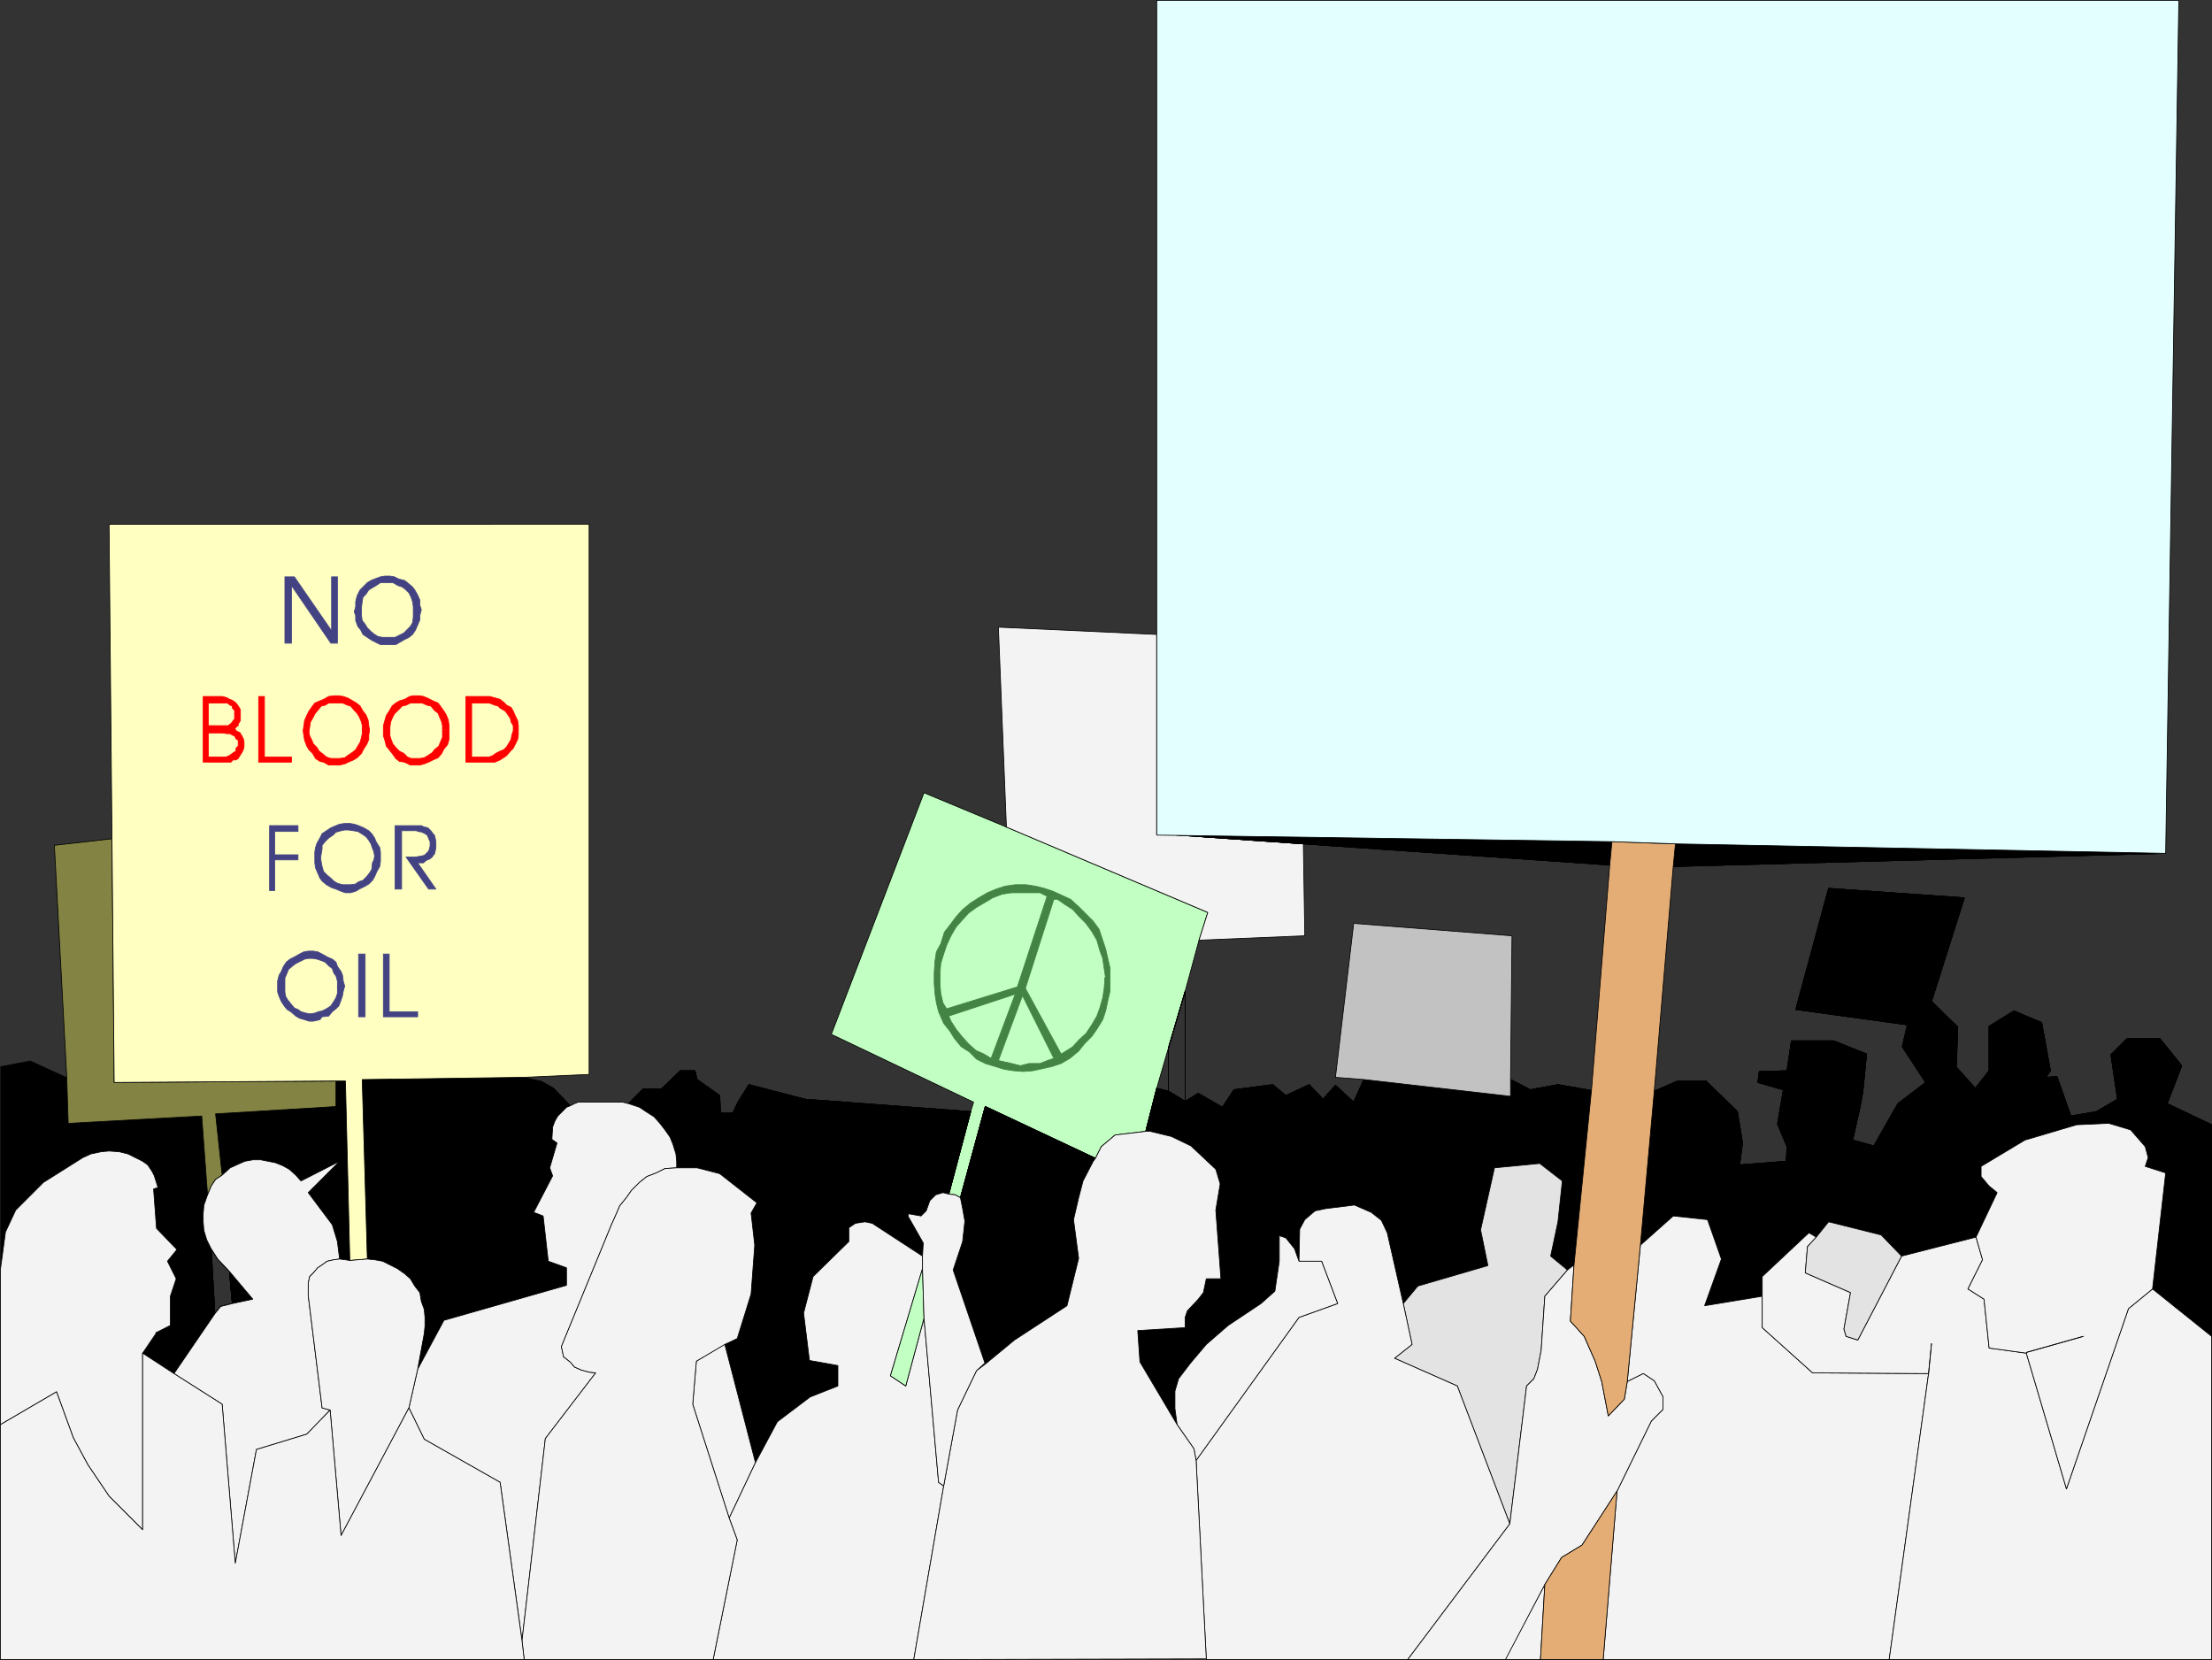 <?xml version="1.0" encoding="UTF-8" standalone="no"?>
<svg
   version="1.0"
   width="129.638mm"
   height="97.279mm"
   id="svg144"
   sodipodi:docname="Rallies.wmf"
   xmlns:inkscape="http://www.inkscape.org/namespaces/inkscape"
   xmlns:sodipodi="http://sodipodi.sourceforge.net/DTD/sodipodi-0.dtd"
   xmlns="http://www.w3.org/2000/svg"
   xmlns:svg="http://www.w3.org/2000/svg">
  <rect width="100%" height="100%" fill="#333333" stroke="none"/>
  <sodipodi:namedview
     id="namedview144"
     pagecolor="#ffffff"
     bordercolor="#000000"
     borderopacity="0.25"
     inkscape:showpageshadow="2"
     inkscape:pageopacity="0.0"
     inkscape:pagecheckerboard="0"
     inkscape:deskcolor="#d1d1d1"
     inkscape:document-units="mm" />
  <defs
     id="defs1">
    <pattern
       id="WMFhbasepattern"
       patternUnits="userSpaceOnUse"
       width="6"
       height="6"
       x="0"
       y="0" />
  </defs>
  <path
     style="fill:#c2ffc2;fill-opacity:1;fill-rule:evenodd;stroke:none"
     d="m 247.005,251.39 -3.07,2.586 -1.293,2.586 -24.402,-11.475 -5.494,20.202 -1.131,-0.646 -1.454,-0.162 4.848,-18.262 0.646,-2.101 -31.512,-15.03 20.523,-53.494 18.261,7.596 44.602,18.909 -1.939,6.141 -3.07,11.313 -3.717,12.606 -2.586,8.889 -2.424,9.535 -6.787,0.808 z"
     id="path1" />
  <path
     style="fill:none;stroke:#000000;stroke-width:0.162px;stroke-linecap:round;stroke-linejoin:round;stroke-miterlimit:4;stroke-dasharray:none;stroke-opacity:1"
     d="m 247.005,251.39 -3.07,2.586 -1.293,2.586 -24.402,-11.475 -5.494,20.202 -1.131,-0.646 -1.454,-0.162 4.848,-18.262 0.646,-2.101 -31.512,-15.03 20.523,-53.494 18.261,7.596 44.602,18.909 -1.939,6.141 -3.07,11.313 -3.717,12.606 -2.586,8.889 -2.424,9.535 -6.787,0.808 v 0"
     id="path2" />
  <path
     style="fill:#000000;fill-opacity:1;fill-rule:evenodd;stroke:none"
     d="m 0.081,281.288 1.131,-8.404 2.262,-4.848 6.141,-6.141 8.726,-5.495 1.778,-0.808 2.262,-0.485 1.778,-0.162 2.262,0.162 1.939,0.485 1.939,0.97 1.293,0.646 1.131,0.808 0.97,1.455 0.485,0.97 0.808,2.586 -0.97,0.323 0.646,8.727 4.525,4.687 -2.101,2.586 1.939,3.879 -1.293,3.879 v 6.465 l -3.07,1.616 -3.07,4.525 6.949,4.525 9.05,-13.252 -0.808,-14.384 -0.97,-1.939 -0.646,-2.101 -0.162,-1.939 v -1.778 l 0.162,-1.939 0.808,-2.263 -1.293,-17.454 -29.573,1.616 -0.323,-10.182 -8.08,-3.717 -6.626,1.293 v 45.09 z"
     id="path3" />
  <path
     style="fill:#000000;fill-opacity:1;fill-rule:evenodd;stroke:none"
     d="m 51.47,288.722 4.525,-0.97 -5.171,-6.141 z"
     id="path4" />
  <path
     style="fill:none;stroke:#000000;stroke-width:0.162px;stroke-linecap:round;stroke-linejoin:round;stroke-miterlimit:4;stroke-dasharray:none;stroke-opacity:1"
     d="m 51.47,288.722 4.525,-0.97 -5.171,-6.141 0.646,7.111"
     id="path5" />
  <path
     style="fill:none;stroke:#000000;stroke-width:0.162px;stroke-linecap:round;stroke-linejoin:round;stroke-miterlimit:4;stroke-dasharray:none;stroke-opacity:1"
     d="m 51.47,288.722 4.525,-0.97 -5.171,-6.141 0.646,7.111"
     id="path6" />
  <path
     style="fill:none;stroke:#000000;stroke-width:0.162px;stroke-linecap:round;stroke-linejoin:round;stroke-miterlimit:4;stroke-dasharray:none;stroke-opacity:1"
     d="m 51.47,288.722 4.525,-0.97 -5.171,-6.141 0.646,7.111"
     id="path7" />
  <path
     style="fill:none;stroke:#000000;stroke-width:0.162px;stroke-linecap:round;stroke-linejoin:round;stroke-miterlimit:4;stroke-dasharray:none;stroke-opacity:1"
     d="m 51.47,288.722 4.525,-0.97 -5.171,-6.141 0.646,7.111"
     id="path8" />
  <path
     style="fill:#000000;fill-opacity:1;fill-rule:evenodd;stroke:none"
     d="m 74.417,239.43 h 2.101 l 0.97,39.757 -0.97,-0.162 -1.293,-0.162 -0.485,-3.879 -1.131,-3.717 -5.333,-7.111 6.949,-6.949 -8.565,4.364 -1.131,-1.293 -1.454,-1.293 -1.454,-0.808 -1.616,-0.646 -1.616,-0.323 -1.616,-0.323 h -1.778 l -1.778,0.323 -1.454,0.646 -1.778,0.808 -1.778,1.616 -1.454,-13.576 26.664,-1.616 v -5.656 z"
     id="path9" />
  <path
     style="fill:none;stroke:#000000;stroke-width:0.162px;stroke-linecap:round;stroke-linejoin:round;stroke-miterlimit:4;stroke-dasharray:none;stroke-opacity:1"
     d="m 74.417,239.43 h 2.101 l 0.97,39.757 -0.97,-0.162 -1.293,-0.162 -0.485,-3.879 -1.131,-3.717 -5.333,-7.111 6.949,-6.949 -8.565,4.364 -1.131,-1.293 -1.454,-1.293 -1.454,-0.808 -1.616,-0.646 -1.616,-0.323 -1.616,-0.323 h -1.778 l -1.778,0.323 -1.454,0.646 -1.778,0.808 -1.778,1.616 -1.454,-13.576 26.664,-1.616 v -5.656"
     id="path10" />
  <path
     style="fill:none;stroke:#000000;stroke-width:0.162px;stroke-linecap:round;stroke-linejoin:round;stroke-miterlimit:4;stroke-dasharray:none;stroke-opacity:1"
     d="m 74.417,239.43 h 2.101 l 0.97,39.757 -0.97,-0.162 -1.293,-0.162 -0.485,-3.879 -1.131,-3.717 -5.333,-7.111 6.949,-6.949 -8.565,4.364 -1.131,-1.293 -1.454,-1.293 -1.454,-0.808 -1.616,-0.646 -1.616,-0.323 -1.616,-0.323 h -1.778 l -1.778,0.323 -1.454,0.646 -1.778,0.808 -1.778,1.616 -1.454,-13.576 26.664,-1.616 v -5.656"
     id="path11" />
  <path
     style="fill:none;stroke:#000000;stroke-width:0.162px;stroke-linecap:round;stroke-linejoin:round;stroke-miterlimit:4;stroke-dasharray:none;stroke-opacity:1"
     d="m 74.417,239.43 h 2.101 l 0.97,39.757 -0.97,-0.162 -1.293,-0.162 -0.485,-3.879 -1.131,-3.717 -5.333,-7.111 6.949,-6.949 -8.565,4.364 -1.131,-1.293 -1.454,-1.293 -1.454,-0.808 -1.616,-0.646 -1.616,-0.323 -1.616,-0.323 h -1.778 l -1.778,0.323 -1.454,0.646 -1.778,0.808 -1.778,1.616 -1.454,-13.576 26.664,-1.616 v -5.656"
     id="path12" />
  <path
     style="fill:none;stroke:#000000;stroke-width:0.162px;stroke-linecap:round;stroke-linejoin:round;stroke-miterlimit:4;stroke-dasharray:none;stroke-opacity:1"
     d="m 74.417,239.43 h 2.101 l 0.97,39.757 -0.97,-0.162 -1.293,-0.162 -0.485,-3.879 -1.131,-3.717 -5.333,-7.111 6.949,-6.949 -8.565,4.364 -1.131,-1.293 -1.454,-1.293 -1.454,-0.808 -1.616,-0.646 -1.616,-0.323 -1.616,-0.323 h -1.778 l -1.778,0.323 -1.454,0.646 -1.778,0.808 -1.778,1.616 -1.454,-13.576 26.664,-1.616 v -5.656"
     id="path13" />
  <path
     style="fill:#000000;fill-opacity:1;fill-rule:evenodd;stroke:none"
     d="m 115.786,238.622 -35.552,0.485 1.131,39.757 1.616,0.162 1.778,0.323 1.616,0.808 1.616,0.808 1.616,1.131 1.293,1.131 0.97,1.616 1.131,1.455 0.323,1.939 0.646,1.778 0.162,1.778 v 1.939 l -0.162,1.616 -1.454,7.919 5.818,-10.828 27.149,-7.757 v -3.879 l -4.04,-1.455 -1.131,-10.02 -2.101,-0.808 4.202,-8.081 -0.646,-1.778 1.616,-5.495 -1.131,-0.808 0.162,-2.747 0.485,-1.293 0.646,-1.131 1.131,-1.131 0.808,-0.808 0.808,-0.323 -3.717,-3.879 -2.586,-1.455 -4.202,-0.97 z"
     id="path14" />
  <path
     style="fill:none;stroke:#000000;stroke-width:0.162px;stroke-linecap:round;stroke-linejoin:round;stroke-miterlimit:4;stroke-dasharray:none;stroke-opacity:1"
     d="m 115.786,238.622 -35.552,0.485 1.131,39.757 1.616,0.162 1.778,0.323 1.616,0.808 1.616,0.808 1.616,1.131 1.293,1.131 0.97,1.616 1.131,1.455 0.323,1.939 0.646,1.778 0.162,1.778 v 1.939 l -0.162,1.616 -1.454,7.919 5.818,-10.828 27.149,-7.757 v -3.879 l -4.04,-1.455 -1.131,-10.02 -2.101,-0.808 4.202,-8.081 -0.646,-1.778 1.616,-5.495 -1.131,-0.808 0.162,-2.747 0.485,-1.293 0.646,-1.131 1.131,-1.131 0.808,-0.808 0.808,-0.323 -3.717,-3.879 -2.586,-1.455 -4.202,-0.97"
     id="path15" />
  <path
     style="fill:none;stroke:#000000;stroke-width:0.162px;stroke-linecap:round;stroke-linejoin:round;stroke-miterlimit:4;stroke-dasharray:none;stroke-opacity:1"
     d="m 115.786,238.622 -35.552,0.485 1.131,39.757 1.616,0.162 1.778,0.323 1.616,0.808 1.616,0.808 1.616,1.131 1.293,1.131 0.97,1.616 1.131,1.455 0.323,1.939 0.646,1.778 0.162,1.778 v 1.939 l -0.162,1.616 -1.454,7.919 5.818,-10.828 27.149,-7.757 v -3.879 l -4.04,-1.455 -1.131,-10.02 -2.101,-0.808 4.202,-8.081 -0.646,-1.778 1.616,-5.495 -1.131,-0.808 0.162,-2.747 0.485,-1.293 0.646,-1.131 1.131,-1.131 0.808,-0.808 0.808,-0.323 -3.717,-3.879 -2.586,-1.455 -4.202,-0.97"
     id="path16" />
  <path
     style="fill:none;stroke:#000000;stroke-width:0.162px;stroke-linecap:round;stroke-linejoin:round;stroke-miterlimit:4;stroke-dasharray:none;stroke-opacity:1"
     d="m 115.786,238.622 -35.552,0.485 1.131,39.757 1.616,0.162 1.778,0.323 1.616,0.808 1.616,0.808 1.616,1.131 1.293,1.131 0.97,1.616 1.131,1.455 0.323,1.939 0.646,1.778 0.162,1.778 v 1.939 l -0.162,1.616 -1.454,7.919 5.818,-10.828 27.149,-7.757 v -3.879 l -4.04,-1.455 -1.131,-10.02 -2.101,-0.808 4.202,-8.081 -0.646,-1.778 1.616,-5.495 -1.131,-0.808 0.162,-2.747 0.485,-1.293 0.646,-1.131 1.131,-1.131 0.808,-0.808 0.808,-0.323 -3.717,-3.879 -2.586,-1.455 -4.202,-0.97"
     id="path17" />
  <path
     style="fill:none;stroke:#000000;stroke-width:0.162px;stroke-linecap:round;stroke-linejoin:round;stroke-miterlimit:4;stroke-dasharray:none;stroke-opacity:1"
     d="m 115.786,238.622 -35.552,0.485 1.131,39.757 1.616,0.162 1.778,0.323 1.616,0.808 1.616,0.808 1.616,1.131 1.293,1.131 0.97,1.616 1.131,1.455 0.323,1.939 0.646,1.778 0.162,1.778 v 1.939 l -0.162,1.616 -1.454,7.919 5.818,-10.828 27.149,-7.757 v -3.879 l -4.04,-1.455 -1.131,-10.02 -2.101,-0.808 4.202,-8.081 -0.646,-1.778 1.616,-5.495 -1.131,-0.808 0.162,-2.747 0.485,-1.293 0.646,-1.131 1.131,-1.131 0.808,-0.808 0.808,-0.323 -3.717,-3.879 -2.586,-1.455 -4.202,-0.97"
     id="path18" />
  <path
     style="fill:#000000;fill-opacity:1;fill-rule:evenodd;stroke:none"
     d="m 208.868,264.157 -1.616,0.485 -1.293,1.293 -0.808,2.263 -1.131,1.131 -2.747,-0.485 -0.162,0.485 3.394,5.98 -0.162,2.909 -11.15,-7.273 -1.616,-0.323 -2.101,0.323 -1.454,0.97 v 3.071 l -7.918,7.757 -2.101,8.081 1.293,10.505 6.302,1.131 v 4.525 l -6.141,2.424 -7.272,5.495 -4.848,9.05 -6.787,-26.181 2.747,-1.293 3.07,-9.858 0.808,-10.828 -0.808,-7.111 1.293,-2.263 -8.242,-6.465 -5.01,-1.293 h -4.525 v -1.455 l -0.162,-1.616 -0.646,-2.101 -0.646,-1.616 -1.131,-1.616 -1.131,-1.455 -1.293,-1.455 -1.778,-1.131 -1.454,-0.97 -2.424,-0.808 3.232,-3.232 h 4.04 l 4.202,-4.04 h 3.232 l 0.485,1.939 5.01,3.555 0.162,3.879 h 2.747 l 1.131,-2.424 2.424,-3.879 12.443,3.232 36.683,2.747 -4.848,18.262 z"
     id="path19" />
  <path
     style="fill:none;stroke:#000000;stroke-width:0.162px;stroke-linecap:round;stroke-linejoin:round;stroke-miterlimit:4;stroke-dasharray:none;stroke-opacity:1"
     d="m 208.868,264.157 -1.616,0.485 -1.293,1.293 -0.808,2.263 -1.131,1.131 -2.747,-0.485 -0.162,0.485 3.394,5.98 -0.162,2.909 -11.15,-7.273 -1.616,-0.323 -2.101,0.323 -1.454,0.97 v 3.071 l -7.918,7.757 -2.101,8.081 1.293,10.505 6.302,1.131 v 4.525 l -6.141,2.424 -7.272,5.495 -4.848,9.05 -6.787,-26.181 2.747,-1.293 3.07,-9.858 0.808,-10.828 -0.808,-7.111 1.293,-2.263 -8.242,-6.465 -5.01,-1.293 h -4.525 v -1.455 l -0.162,-1.616 -0.646,-2.101 -0.646,-1.616 -1.131,-1.616 -1.131,-1.455 -1.293,-1.455 -1.778,-1.131 -1.454,-0.97 -2.424,-0.808 3.232,-3.232 h 4.04 l 4.202,-4.04 h 3.232 l 0.485,1.939 5.01,3.555 0.162,3.879 h 2.747 l 1.131,-2.424 2.424,-3.879 12.443,3.232 36.683,2.747 -4.848,18.262 -1.293,-0.323"
     id="path20" />
  <path
     style="fill:none;stroke:#000000;stroke-width:0.162px;stroke-linecap:round;stroke-linejoin:round;stroke-miterlimit:4;stroke-dasharray:none;stroke-opacity:1"
     d="m 208.868,264.157 -1.616,0.485 -1.293,1.293 -0.808,2.263 -1.131,1.131 -2.747,-0.485 -0.162,0.485 3.394,5.98 -0.162,2.909 -11.15,-7.273 -1.616,-0.323 -2.101,0.323 -1.454,0.97 v 3.071 l -7.918,7.757 -2.101,8.081 1.293,10.505 6.302,1.131 v 4.525 l -6.141,2.424 -7.272,5.495 -4.848,9.05 -6.787,-26.181 2.747,-1.293 3.07,-9.858 0.808,-10.828 -0.808,-7.111 1.293,-2.263 -8.242,-6.465 -5.01,-1.293 h -4.525 v -1.455 l -0.162,-1.616 -0.646,-2.101 -0.646,-1.616 -1.131,-1.616 -1.131,-1.455 -1.293,-1.455 -1.778,-1.131 -1.454,-0.97 -2.424,-0.808 3.232,-3.232 h 4.04 l 4.202,-4.04 h 3.232 l 0.485,1.939 5.01,3.555 0.162,3.879 h 2.747 l 1.131,-2.424 2.424,-3.879 12.443,3.232 36.683,2.747 -4.848,18.262 -1.293,-0.323"
     id="path21" />
  <path
     style="fill:none;stroke:#000000;stroke-width:0.162px;stroke-linecap:round;stroke-linejoin:round;stroke-miterlimit:4;stroke-dasharray:none;stroke-opacity:1"
     d="m 208.868,264.157 -1.616,0.485 -1.293,1.293 -0.808,2.263 -1.131,1.131 -2.747,-0.485 -0.162,0.485 3.394,5.98 -0.162,2.909 -11.15,-7.273 -1.616,-0.323 -2.101,0.323 -1.454,0.97 v 3.071 l -7.918,7.757 -2.101,8.081 1.293,10.505 6.302,1.131 v 4.525 l -6.141,2.424 -7.272,5.495 -4.848,9.05 -6.787,-26.181 2.747,-1.293 3.07,-9.858 0.808,-10.828 -0.808,-7.111 1.293,-2.263 -8.242,-6.465 -5.01,-1.293 h -4.525 v -1.455 l -0.162,-1.616 -0.646,-2.101 -0.646,-1.616 -1.131,-1.616 -1.131,-1.455 -1.293,-1.455 -1.778,-1.131 -1.454,-0.97 -2.424,-0.808 3.232,-3.232 h 4.04 l 4.202,-4.04 h 3.232 l 0.485,1.939 5.01,3.555 0.162,3.879 h 2.747 l 1.131,-2.424 2.424,-3.879 12.443,3.232 36.683,2.747 -4.848,18.262 -1.293,-0.323"
     id="path22" />
  <path
     style="fill:none;stroke:#000000;stroke-width:0.162px;stroke-linecap:round;stroke-linejoin:round;stroke-miterlimit:4;stroke-dasharray:none;stroke-opacity:1"
     d="m 208.868,264.157 -1.616,0.485 -1.293,1.293 -0.808,2.263 -1.131,1.131 -2.747,-0.485 -0.162,0.485 3.394,5.98 -0.162,2.909 -11.15,-7.273 -1.616,-0.323 -2.101,0.323 -1.454,0.97 v 3.071 l -7.918,7.757 -2.101,8.081 1.293,10.505 6.302,1.131 v 4.525 l -6.141,2.424 -7.272,5.495 -4.848,9.05 -6.787,-26.181 2.747,-1.293 3.07,-9.858 0.808,-10.828 -0.808,-7.111 1.293,-2.263 -8.242,-6.465 -5.01,-1.293 h -4.525 v -1.455 l -0.162,-1.616 -0.646,-2.101 -0.646,-1.616 -1.131,-1.616 -1.131,-1.455 -1.293,-1.455 -1.778,-1.131 -1.454,-0.97 -2.424,-0.808 3.232,-3.232 h 4.04 l 4.202,-4.04 h 3.232 l 0.485,1.939 5.01,3.555 0.162,3.879 h 2.747 l 1.131,-2.424 2.424,-3.879 12.443,3.232 36.683,2.747 -4.848,18.262 -1.293,-0.323"
     id="path23" />
  <path
     style="fill:#000000;fill-opacity:1;fill-rule:evenodd;stroke:none"
     d="m 242.642,256.561 -0.485,0.646 -2.262,4.364 -0.97,3.717 -1.131,4.848 1.131,8.566 -2.586,10.505 -11.635,7.596 -6.464,5.333 -7.11,-20.848 2.101,-6.303 0.485,-4.525 -0.485,-2.747 -0.485,-2.424 5.494,-20.202 24.402,11.475 z"
     id="path24" />
  <path
     style="fill:none;stroke:#000000;stroke-width:0.162px;stroke-linecap:round;stroke-linejoin:round;stroke-miterlimit:4;stroke-dasharray:none;stroke-opacity:1"
     d="m 242.642,256.561 -0.485,0.646 -2.262,4.364 -0.97,3.717 -1.131,4.848 1.131,8.566 -2.586,10.505 -11.635,7.596 -6.464,5.333 -7.11,-20.848 2.101,-6.303 0.485,-4.525 -0.485,-2.747 -0.485,-2.424 5.494,-20.202 24.402,11.475"
     id="path25" />
  <path
     style="fill:none;stroke:#000000;stroke-width:0.162px;stroke-linecap:round;stroke-linejoin:round;stroke-miterlimit:4;stroke-dasharray:none;stroke-opacity:1"
     d="m 242.642,256.561 -0.485,0.646 -2.262,4.364 -0.97,3.717 -1.131,4.848 1.131,8.566 -2.586,10.505 -11.635,7.596 -6.464,5.333 -7.11,-20.848 2.101,-6.303 0.485,-4.525 -0.485,-2.747 -0.485,-2.424 5.494,-20.202 24.402,11.475"
     id="path26" />
  <path
     style="fill:none;stroke:#000000;stroke-width:0.162px;stroke-linecap:round;stroke-linejoin:round;stroke-miterlimit:4;stroke-dasharray:none;stroke-opacity:1"
     d="m 242.642,256.561 -0.485,0.646 -2.262,4.364 -0.97,3.717 -1.131,4.848 1.131,8.566 -2.586,10.505 -11.635,7.596 -6.464,5.333 -7.11,-20.848 2.101,-6.303 0.485,-4.525 -0.485,-2.747 -0.485,-2.424 5.494,-20.202 24.402,11.475"
     id="path27" />
  <path
     style="fill:none;stroke:#000000;stroke-width:0.162px;stroke-linecap:round;stroke-linejoin:round;stroke-miterlimit:4;stroke-dasharray:none;stroke-opacity:1"
     d="m 242.642,256.561 -0.485,0.646 -2.262,4.364 -0.97,3.717 -1.131,4.848 1.131,8.566 -2.586,10.505 -11.635,7.596 -6.464,5.333 -7.11,-20.848 2.101,-6.303 0.485,-4.525 -0.485,-2.747 -0.485,-2.424 5.494,-20.202 24.402,11.475"
     id="path28" />
  <path
     style="fill:#000000;fill-opacity:1;fill-rule:evenodd;stroke:none"
     d="m 310.837,288.722 -3.555,-15.677 -1.293,-2.747 -2.262,-1.778 -3.717,-1.616 -6.464,0.808 -2.262,0.485 -2.262,1.939 -1.131,2.101 -0.162,7.111 -0.97,-2.747 -1.939,-2.424 -1.454,-0.485 v 5.656 l -0.97,6.626 -3.07,2.747 -7.272,4.848 -4.848,4.202 -3.555,4.202 -2.586,3.394 -0.808,2.747 v 3.879 l 0.485,3.555 -8.242,-13.899 -0.485,-6.949 10.504,-0.646 v -2.263 l 0.485,-1.455 2.424,-2.586 1.131,-1.455 0.646,-3.071 h 3.232 l -1.131,-15.192 0.97,-5.818 -0.97,-3.232 -5.494,-5.172 -4.363,-2.101 -4.686,-1.131 h -0.97 l 2.424,-9.535 2.586,0.646 3.717,2.263 2.909,-1.778 5.333,3.071 2.586,-3.879 8.565,-1.131 2.909,2.424 5.171,-2.424 3.07,3.232 2.747,-3.071 4.04,3.717 2.262,-5.01 32.482,3.717 v -3.717 l 4.363,2.263 6.141,-1.131 7.434,1.293 -3.878,38.626 -1.454,1.131 -3.717,-3.071 1.616,-7.596 0.97,-9.05 -5.01,-3.879 -10.019,0.97 -3.07,13.737 1.616,7.919 -15.514,4.525 z"
     id="path29" />
  <path
     style="fill:none;stroke:#000000;stroke-width:0.162px;stroke-linecap:round;stroke-linejoin:round;stroke-miterlimit:4;stroke-dasharray:none;stroke-opacity:1"
     d="m 310.837,288.722 -3.555,-15.677 -1.293,-2.747 -2.262,-1.778 -3.717,-1.616 -6.464,0.808 -2.262,0.485 -2.262,1.939 -1.131,2.101 -0.162,7.111 -0.97,-2.747 -1.939,-2.424 -1.454,-0.485 v 5.656 l -0.97,6.626 -3.07,2.747 -7.272,4.848 -4.848,4.202 -3.555,4.202 -2.586,3.394 -0.808,2.747 v 3.879 l 0.485,3.555 -8.242,-13.899 -0.485,-6.949 10.504,-0.646 v -2.263 l 0.485,-1.455 2.424,-2.586 1.131,-1.455 0.646,-3.071 h 3.232 l -1.131,-15.192 0.97,-5.818 -0.97,-3.232 -5.494,-5.172 -4.363,-2.101 -4.686,-1.131 h -0.97 l 2.424,-9.535 2.586,0.646 3.717,2.263 2.909,-1.778 5.333,3.071 2.586,-3.879 8.565,-1.131 2.909,2.424 5.171,-2.424 3.07,3.232 2.747,-3.071 4.04,3.717 2.262,-5.01 32.482,3.717 v -3.717 l 4.363,2.263 6.141,-1.131 7.434,1.293 -3.878,38.626 -1.454,1.131 -3.717,-3.071 1.616,-7.596 0.97,-9.05 -5.01,-3.879 -10.019,0.97 -3.07,13.737 1.616,7.919 -15.514,4.525 -3.232,3.879"
     id="path30" />
  <path
     style="fill:none;stroke:#000000;stroke-width:0.162px;stroke-linecap:round;stroke-linejoin:round;stroke-miterlimit:4;stroke-dasharray:none;stroke-opacity:1"
     d="m 310.837,288.722 -3.555,-15.677 -1.293,-2.747 -2.262,-1.778 -3.717,-1.616 -6.464,0.808 -2.262,0.485 -2.262,1.939 -1.131,2.101 -0.162,7.111 -0.97,-2.747 -1.939,-2.424 -1.454,-0.485 v 5.656 l -0.97,6.626 -3.07,2.747 -7.272,4.848 -4.848,4.202 -3.555,4.202 -2.586,3.394 -0.808,2.747 v 3.879 l 0.485,3.555 -8.242,-13.899 -0.485,-6.949 10.504,-0.646 v -2.263 l 0.485,-1.455 2.424,-2.586 1.131,-1.455 0.646,-3.071 h 3.232 l -1.131,-15.192 0.97,-5.818 -0.97,-3.232 -5.494,-5.172 -4.363,-2.101 -4.686,-1.131 h -0.97 l 2.424,-9.535 2.586,0.646 3.717,2.263 2.909,-1.778 5.333,3.071 2.586,-3.879 8.565,-1.131 2.909,2.424 5.171,-2.424 3.07,3.232 2.747,-3.071 4.04,3.717 2.262,-5.01 32.482,3.717 v -3.717 l 4.363,2.263 6.141,-1.131 7.434,1.293 -3.878,38.626 -1.454,1.131 -3.717,-3.071 1.616,-7.596 0.97,-9.05 -5.01,-3.879 -10.019,0.97 -3.07,13.737 1.616,7.919 -15.514,4.525 -3.232,3.879"
     id="path31" />
  <path
     style="fill:none;stroke:#000000;stroke-width:0.162px;stroke-linecap:round;stroke-linejoin:round;stroke-miterlimit:4;stroke-dasharray:none;stroke-opacity:1"
     d="m 310.837,288.722 -3.555,-15.677 -1.293,-2.747 -2.262,-1.778 -3.717,-1.616 -6.464,0.808 -2.262,0.485 -2.262,1.939 -1.131,2.101 -0.162,7.111 -0.97,-2.747 -1.939,-2.424 -1.454,-0.485 v 5.656 l -0.97,6.626 -3.07,2.747 -7.272,4.848 -4.848,4.202 -3.555,4.202 -2.586,3.394 -0.808,2.747 v 3.879 l 0.485,3.555 -8.242,-13.899 -0.485,-6.949 10.504,-0.646 v -2.263 l 0.485,-1.455 2.424,-2.586 1.131,-1.455 0.646,-3.071 h 3.232 l -1.131,-15.192 0.97,-5.818 -0.97,-3.232 -5.494,-5.172 -4.363,-2.101 -4.686,-1.131 h -0.97 l 2.424,-9.535 2.586,0.646 3.717,2.263 2.909,-1.778 5.333,3.071 2.586,-3.879 8.565,-1.131 2.909,2.424 5.171,-2.424 3.07,3.232 2.747,-3.071 4.04,3.717 2.262,-5.01 32.482,3.717 v -3.717 l 4.363,2.263 6.141,-1.131 7.434,1.293 -3.878,38.626 -1.454,1.131 -3.717,-3.071 1.616,-7.596 0.97,-9.05 -5.01,-3.879 -10.019,0.97 -3.07,13.737 1.616,7.919 -15.514,4.525 -3.232,3.879"
     id="path32" />
  <path
     style="fill:none;stroke:#000000;stroke-width:0.162px;stroke-linecap:round;stroke-linejoin:round;stroke-miterlimit:4;stroke-dasharray:none;stroke-opacity:1"
     d="m 310.837,288.722 -3.555,-15.677 -1.293,-2.747 -2.262,-1.778 -3.717,-1.616 -6.464,0.808 -2.262,0.485 -2.262,1.939 -1.131,2.101 -0.162,7.111 -0.97,-2.747 -1.939,-2.424 -1.454,-0.485 v 5.656 l -0.97,6.626 -3.07,2.747 -7.272,4.848 -4.848,4.202 -3.555,4.202 -2.586,3.394 -0.808,2.747 v 3.879 l 0.485,3.555 -8.242,-13.899 -0.485,-6.949 10.504,-0.646 v -2.263 l 0.485,-1.455 2.424,-2.586 1.131,-1.455 0.646,-3.071 h 3.232 l -1.131,-15.192 0.97,-5.818 -0.97,-3.232 -5.494,-5.172 -4.363,-2.101 -4.686,-1.131 h -0.97 l 2.424,-9.535 2.586,0.646 3.717,2.263 2.909,-1.778 5.333,3.071 2.586,-3.879 8.565,-1.131 2.909,2.424 5.171,-2.424 3.07,3.232 2.747,-3.071 4.04,3.717 2.262,-5.01 32.482,3.717 v -3.717 l 4.363,2.263 6.141,-1.131 7.434,1.293 -3.878,38.626 -1.454,1.131 -3.717,-3.071 1.616,-7.596 0.97,-9.05 -5.01,-3.879 -10.019,0.97 -3.07,13.737 1.616,7.919 -15.514,4.525 -3.232,3.879"
     id="path33" />
  <path
     style="fill:#000000;fill-opacity:1;fill-rule:evenodd;stroke:none"
     d="m 363.357,275.793 7.272,-6.465 7.595,0.808 3.07,8.727 -3.717,10.343 12.766,-2.101 v -4.364 l 10.342,-9.697 1.616,0.97 2.747,-3.394 11.635,2.909 4.525,4.687 16.483,-4.202 4.686,-9.858 -1.778,-1.455 -1.778,-2.101 v -2.263 l 9.696,-5.818 11.474,-3.394 7.11,-0.323 4.848,1.455 3.232,3.717 0.646,2.424 -0.646,1.939 4.525,1.455 -2.909,25.697 13.09,10.505 v -46.868 l -9.858,-4.687 3.232,-8.404 -4.848,-5.98 h -7.272 l -3.555,3.555 1.454,9.858 -4.686,2.747 -5.656,0.97 -3.07,-8.727 -2.424,0.162 0.97,-1.455 -1.939,-10.666 -6.141,-2.586 -5.494,3.394 v 9.858 l -3.07,3.879 -4.202,-4.687 0.323,-8.889 -5.818,-5.656 7.272,-22.949 -30.058,-2.101 -7.272,26.828 24.725,3.394 -1.131,4.848 5.171,7.919 -6.141,4.687 -5.333,9.374 -4.686,-1.293 1.616,-7.273 0.646,-3.555 0.808,-8.242 -7.272,-2.909 h -9.373 l -0.97,6.626 -6.141,0.162 -0.323,2.424 5.656,1.616 -1.293,7.596 2.101,5.01 -0.162,3.232 -10.342,0.808 0.646,-4.848 -1.131,-6.949 -6.949,-6.788 h -6.302 l -5.171,2.263 -3.07,34.1 z"
     id="path34" />
  <path
     style="fill:none;stroke:#000000;stroke-width:0.162px;stroke-linecap:round;stroke-linejoin:round;stroke-miterlimit:4;stroke-dasharray:none;stroke-opacity:1"
     d="m 363.357,275.793 7.272,-6.465 7.595,0.808 3.07,8.727 -3.717,10.343 12.766,-2.101 v -4.364 l 10.342,-9.697 1.616,0.97 2.747,-3.394 11.635,2.909 4.525,4.687 16.483,-4.202 4.686,-9.858 -1.778,-1.455 -1.778,-2.101 v -2.263 l 9.696,-5.818 11.474,-3.394 7.11,-0.323 4.848,1.455 3.232,3.717 0.646,2.424 -0.646,1.939 4.525,1.455 -2.909,25.697 13.09,10.505 v -46.868 l -9.858,-4.687 3.232,-8.404 -4.848,-5.98 h -7.272 l -3.555,3.555 1.454,9.858 -4.686,2.747 -5.656,0.97 -3.07,-8.727 -2.424,0.162 0.97,-1.455 -1.939,-10.666 -6.141,-2.586 -5.494,3.394 v 9.858 l -3.07,3.879 -4.202,-4.687 0.323,-8.889 -5.818,-5.656 7.272,-22.949 -30.058,-2.101 -7.272,26.828 24.725,3.394 -1.131,4.848 5.171,7.919 -6.141,4.687 -5.333,9.374 -4.686,-1.293 1.616,-7.273 0.646,-3.555 0.808,-8.242 -7.272,-2.909 h -9.373 l -0.97,6.626 -6.141,0.162 -0.323,2.424 5.656,1.616 -1.293,7.596 2.101,5.01 -0.162,3.232 -10.342,0.808 0.646,-4.848 -1.131,-6.949 -6.949,-6.788 h -6.302 l -5.171,2.263 -3.07,34.1"
     id="path35" />
  <path
     style="fill:none;stroke:#000000;stroke-width:0.162px;stroke-linecap:round;stroke-linejoin:round;stroke-miterlimit:4;stroke-dasharray:none;stroke-opacity:1"
     d="m 363.357,275.793 7.272,-6.465 7.595,0.808 3.07,8.727 -3.717,10.343 12.766,-2.101 v -4.364 l 10.342,-9.697 1.616,0.97 2.747,-3.394 11.635,2.909 4.525,4.687 16.483,-4.202 4.686,-9.858 -1.778,-1.455 -1.778,-2.101 v -2.263 l 9.696,-5.818 11.474,-3.394 7.11,-0.323 4.848,1.455 3.232,3.717 0.646,2.424 -0.646,1.939 4.525,1.455 -2.909,25.697 13.09,10.505 v -46.868 l -9.858,-4.687 3.232,-8.404 -4.848,-5.98 h -7.272 l -3.555,3.555 1.454,9.858 -4.686,2.747 -5.656,0.97 -3.07,-8.727 -2.424,0.162 0.97,-1.455 -1.939,-10.666 -6.141,-2.586 -5.494,3.394 v 9.858 l -3.07,3.879 -4.202,-4.687 0.323,-8.889 -5.818,-5.656 7.272,-22.949 -30.058,-2.101 -7.272,26.828 24.725,3.394 -1.131,4.848 5.171,7.919 -6.141,4.687 -5.333,9.374 -4.686,-1.293 1.616,-7.273 0.646,-3.555 0.808,-8.242 -7.272,-2.909 h -9.373 l -0.97,6.626 -6.141,0.162 -0.323,2.424 5.656,1.616 -1.293,7.596 2.101,5.01 -0.162,3.232 -10.342,0.808 0.646,-4.848 -1.131,-6.949 -6.949,-6.788 h -6.302 l -5.171,2.263 -3.07,34.1"
     id="path36" />
  <path
     style="fill:none;stroke:#000000;stroke-width:0.162px;stroke-linecap:round;stroke-linejoin:round;stroke-miterlimit:4;stroke-dasharray:none;stroke-opacity:1"
     d="m 363.357,275.793 7.272,-6.465 7.595,0.808 3.07,8.727 -3.717,10.343 12.766,-2.101 v -4.364 l 10.342,-9.697 1.616,0.97 2.747,-3.394 11.635,2.909 4.525,4.687 16.483,-4.202 4.686,-9.858 -1.778,-1.455 -1.778,-2.101 v -2.263 l 9.696,-5.818 11.474,-3.394 7.11,-0.323 4.848,1.455 3.232,3.717 0.646,2.424 -0.646,1.939 4.525,1.455 -2.909,25.697 13.09,10.505 v -46.868 l -9.858,-4.687 3.232,-8.404 -4.848,-5.98 h -7.272 l -3.555,3.555 1.454,9.858 -4.686,2.747 -5.656,0.97 -3.07,-8.727 -2.424,0.162 0.97,-1.455 -1.939,-10.666 -6.141,-2.586 -5.494,3.394 v 9.858 l -3.07,3.879 -4.202,-4.687 0.323,-8.889 -5.818,-5.656 7.272,-22.949 -30.058,-2.101 -7.272,26.828 24.725,3.394 -1.131,4.848 5.171,7.919 -6.141,4.687 -5.333,9.374 -4.686,-1.293 1.616,-7.273 0.646,-3.555 0.808,-8.242 -7.272,-2.909 h -9.373 l -0.97,6.626 -6.141,0.162 -0.323,2.424 5.656,1.616 -1.293,7.596 2.101,5.01 -0.162,3.232 -10.342,0.808 0.646,-4.848 -1.131,-6.949 -6.949,-6.788 h -6.302 l -5.171,2.263 -3.07,34.1"
     id="path37" />
  <path
     style="fill:none;stroke:#000000;stroke-width:0.162px;stroke-linecap:round;stroke-linejoin:round;stroke-miterlimit:4;stroke-dasharray:none;stroke-opacity:1"
     d="m 363.357,275.793 7.272,-6.465 7.595,0.808 3.07,8.727 -3.717,10.343 12.766,-2.101 v -4.364 l 10.342,-9.697 1.616,0.97 2.747,-3.394 11.635,2.909 4.525,4.687 16.483,-4.202 4.686,-9.858 -1.778,-1.455 -1.778,-2.101 v -2.263 l 9.696,-5.818 11.474,-3.394 7.11,-0.323 4.848,1.455 3.232,3.717 0.646,2.424 -0.646,1.939 4.525,1.455 -2.909,25.697 13.09,10.505 v -46.868 l -9.858,-4.687 3.232,-8.404 -4.848,-5.98 h -7.272 l -3.555,3.555 1.454,9.858 -4.686,2.747 -5.656,0.97 -3.07,-8.727 -2.424,0.162 0.97,-1.455 -1.939,-10.666 -6.141,-2.586 -5.494,3.394 v 9.858 l -3.07,3.879 -4.202,-4.687 0.323,-8.889 -5.818,-5.656 7.272,-22.949 -30.058,-2.101 -7.272,26.828 24.725,3.394 -1.131,4.848 5.171,7.919 -6.141,4.687 -5.333,9.374 -4.686,-1.293 1.616,-7.273 0.646,-3.555 0.808,-8.242 -7.272,-2.909 h -9.373 l -0.97,6.626 -6.141,0.162 -0.323,2.424 5.656,1.616 -1.293,7.596 2.101,5.01 -0.162,3.232 -10.342,0.808 0.646,-4.848 -1.131,-6.949 -6.949,-6.788 h -6.302 l -5.171,2.263 -3.07,34.1"
     id="path38" />
  <path
     style="fill:#f3f3f3;fill-opacity:1;fill-rule:evenodd;stroke:none"
     d="m 427.189,304.237 -25.694,-0.162 -11.15,-10.02 v -6.949 l -12.766,2.101 3.717,-10.343 -3.07,-8.727 -7.595,-0.808 -7.272,6.465 -2.909,30.222 3.555,-1.778 2.424,1.616 1.939,3.555 v 2.747 l -2.586,2.586 -7.595,15.515 -3.07,37.333 h 63.347 z"
     id="path39" />
  <path
     style="fill:none;stroke:#000000;stroke-width:0.162px;stroke-linecap:round;stroke-linejoin:round;stroke-miterlimit:4;stroke-dasharray:none;stroke-opacity:1"
     d="m 427.189,304.237 -25.694,-0.162 -11.15,-10.02 v -6.949 l -12.766,2.101 3.717,-10.343 -3.07,-8.727 -7.595,-0.808 -7.272,6.465 -2.909,30.222 3.555,-1.778 2.424,1.616 1.939,3.555 v 2.747 l -2.586,2.586 -7.595,15.515 -3.07,37.333 h 63.347 l 8.726,-63.352 v 0"
     id="path40" />
  <path
     style="fill:#c2c2c2;fill-opacity:1;fill-rule:evenodd;stroke:none"
     d="m 295.808,238.622 4.04,-34.1 35.067,2.747 -0.323,31.838 v 3.717 l -32.482,-3.717 -6.302,-0.485 z"
     id="path41" />
  <path
     style="fill:none;stroke:#000000;stroke-width:0.162px;stroke-linecap:round;stroke-linejoin:round;stroke-miterlimit:4;stroke-dasharray:none;stroke-opacity:1"
     d="m 295.808,238.622 4.04,-34.1 35.067,2.747 -0.323,31.838 v 3.717 l -32.482,-3.717 -6.302,-0.485 v 0"
     id="path42" />
  <path
     style="fill:none;stroke:#000000;stroke-width:0.162px;stroke-linecap:round;stroke-linejoin:round;stroke-miterlimit:4;stroke-dasharray:none;stroke-opacity:1"
     d="m 47.591,290.985 1.293,-1.616 2.586,-0.646 -0.646,-7.111 -2.586,-2.747 -1.454,-2.263 0.808,14.384"
     id="path43" />
  <path
     style="fill:none;stroke:#000000;stroke-width:0.162px;stroke-linecap:round;stroke-linejoin:round;stroke-miterlimit:4;stroke-dasharray:none;stroke-opacity:1"
     d="m 47.591,290.985 1.293,-1.616 2.586,-0.646 -0.646,-7.111 -2.586,-2.747 -1.454,-2.263 0.808,14.384"
     id="path44" />
  <path
     style="fill:none;stroke:#000000;stroke-width:0.162px;stroke-linecap:round;stroke-linejoin:round;stroke-miterlimit:4;stroke-dasharray:none;stroke-opacity:1"
     d="m 47.591,290.985 1.293,-1.616 2.586,-0.646 -0.646,-7.111 -2.586,-2.747 -1.454,-2.263 0.808,14.384"
     id="path45" />
  <path
     style="fill:none;stroke:#000000;stroke-width:0.162px;stroke-linecap:round;stroke-linejoin:round;stroke-miterlimit:4;stroke-dasharray:none;stroke-opacity:1"
     d="m 47.591,290.985 1.293,-1.616 2.586,-0.646 -0.646,-7.111 -2.586,-2.747 -1.454,-2.263 0.808,14.384"
     id="path46" />
  <path
     style="fill:#838344;fill-opacity:1;fill-rule:evenodd;stroke:none"
     d="m 24.806,185.775 0.485,53.979 49.126,-0.323 v 5.656 l -26.664,1.616 1.454,13.576 -1.454,0.97 -0.97,1.455 -0.808,1.939 -1.293,-17.454 -29.573,1.616 -0.323,-10.182 -2.747,-51.393 z"
     id="path47" />
  <path
     style="fill:none;stroke:#000000;stroke-width:0.162px;stroke-linecap:round;stroke-linejoin:round;stroke-miterlimit:4;stroke-dasharray:none;stroke-opacity:1"
     d="m 24.806,185.775 0.485,53.979 49.126,-0.323 v 5.656 l -26.664,1.616 1.454,13.576 -1.454,0.97 -0.97,1.455 -0.808,1.939 -1.293,-17.454 -29.573,1.616 -0.323,-10.182 -2.747,-51.393 12.766,-1.455 v 0"
     id="path48" />
  <path
     style="fill:#f3f3f3;fill-opacity:1;fill-rule:evenodd;stroke:none"
     d="m 92.516,303.267 5.818,-10.828 27.149,-7.757 v -3.879 l -4.04,-1.455 -1.131,-10.02 -2.101,-0.808 4.202,-8.081 -0.646,-1.778 1.616,-5.495 -1.131,-0.808 0.162,-2.747 0.485,-1.293 0.646,-1.131 1.131,-1.131 0.808,-0.808 0.808,-0.323 0.97,-0.485 0.808,-0.323 h 1.616 6.141 2.101 l 1.293,0.323 2.424,0.808 1.454,0.97 1.778,1.131 1.293,1.455 1.131,1.455 1.131,1.616 0.646,1.616 0.646,2.101 0.162,1.616 v 1.455 l -2.586,0.162 -1.939,0.97 -2.101,0.808 -1.616,1.293 -1.778,1.778 -1.131,1.616 -1.454,1.778 -0.97,2.263 -0.808,1.778 -11.15,27.151 0.485,2.263 1.454,1.131 0.97,1.131 1.454,0.646 1.778,0.485 1.454,0.162 -11.15,14.545 -5.171,44.767 -4.848,-35.07 -16.806,-9.535 -3.394,-6.949 z"
     id="path49" />
  <path
     style="fill:none;stroke:#000000;stroke-width:0.162px;stroke-linecap:round;stroke-linejoin:round;stroke-miterlimit:4;stroke-dasharray:none;stroke-opacity:1"
     d="m 92.516,303.267 5.818,-10.828 27.149,-7.757 v -3.879 l -4.04,-1.455 -1.131,-10.02 -2.101,-0.808 4.202,-8.081 -0.646,-1.778 1.616,-5.495 -1.131,-0.808 0.162,-2.747 0.485,-1.293 0.646,-1.131 1.131,-1.131 0.808,-0.808 0.808,-0.323 0.97,-0.485 0.808,-0.323 h 1.616 6.141 2.101 l 1.293,0.323 2.424,0.808 1.454,0.97 1.778,1.131 1.293,1.455 1.131,1.455 1.131,1.616 0.646,1.616 0.646,2.101 0.162,1.616 v 1.455 l -2.586,0.162 -1.939,0.97 -2.101,0.808 -1.616,1.293 -1.778,1.778 -1.131,1.616 -1.454,1.778 -0.97,2.263 -0.808,1.778 -11.15,27.151 0.485,2.263 1.454,1.131 0.97,1.131 1.454,0.646 1.778,0.485 1.454,0.162 -11.15,14.545 -5.171,44.767 -4.848,-35.07 -16.806,-9.535 -3.394,-6.949 1.939,-8.566 v 0"
     id="path50" />
  <path
     style="fill:#f3f3f3;fill-opacity:1;fill-rule:evenodd;stroke:none"
     d="m 160.388,297.773 -6.141,3.717 -0.808,9.535 8.08,25.212 5.818,-12.283 -6.787,-26.181 v 0 z"
     id="path51" />
  <path
     style="fill:none;stroke:#000000;stroke-width:0.162px;stroke-linecap:round;stroke-linejoin:round;stroke-miterlimit:4;stroke-dasharray:none;stroke-opacity:1"
     d="m 160.388,297.773 -6.141,3.717 -0.808,9.535 8.08,25.212 5.818,-12.283 -6.787,-26.181 v 0"
     id="path52" />
  <path
     style="fill:#f3f3f3;fill-opacity:1;fill-rule:evenodd;stroke:none"
     d="m 289.021,207.269 -23.432,0.97 1.939,-6.141 -44.602,-18.909 -1.778,-44.282 35.067,1.616 v 44.12 l 32.482,2.263 z"
     id="path53" />
  <path
     style="fill:none;stroke:#000000;stroke-width:0.162px;stroke-linecap:round;stroke-linejoin:round;stroke-miterlimit:4;stroke-dasharray:none;stroke-opacity:1"
     d="m 289.021,207.269 -23.432,0.97 1.939,-6.141 -44.602,-18.909 -1.778,-44.282 35.067,1.616 v 44.12 l 32.482,2.263 0.323,20.363 v 0"
     id="path54" />
  <path
     style="fill:none;stroke:#000000;stroke-width:0.162px;stroke-linecap:round;stroke-linejoin:round;stroke-miterlimit:4;stroke-dasharray:none;stroke-opacity:1"
     d="m 262.519,219.552 v 24.404 l -3.717,-2.263 v -9.535 l 3.717,-12.606"
     id="path55" />
  <path
     style="fill:none;stroke:#000000;stroke-width:0.162px;stroke-linecap:round;stroke-linejoin:round;stroke-miterlimit:4;stroke-dasharray:none;stroke-opacity:1"
     d="m 262.519,219.552 v 24.404 l -3.717,-2.263 v -9.535 l 3.717,-12.606"
     id="path56" />
  <path
     style="fill:none;stroke:#000000;stroke-width:0.162px;stroke-linecap:round;stroke-linejoin:round;stroke-miterlimit:4;stroke-dasharray:none;stroke-opacity:1"
     d="m 262.519,219.552 v 24.404 l -3.717,-2.263 v -9.535 l 3.717,-12.606"
     id="path57" />
  <path
     style="fill:none;stroke:#000000;stroke-width:0.162px;stroke-linecap:round;stroke-linejoin:round;stroke-miterlimit:4;stroke-dasharray:none;stroke-opacity:1"
     d="m 262.519,219.552 v 24.404 l -3.717,-2.263 v -9.535 l 3.717,-12.606"
     id="path58" />
  <path
     style="fill:#e3e3e3;fill-opacity:1;fill-rule:evenodd;stroke:none"
     d="m 347.197,281.288 -5.01,5.818 -0.808,11.959 -0.808,4.202 -0.808,2.101 -1.616,1.616 -3.717,30.545 -11.635,-30.545 -13.898,-6.141 3.878,-3.071 -1.939,-9.05 3.232,-3.879 15.514,-4.525 -1.616,-7.919 3.07,-13.737 10.019,-0.97 5.01,3.879 -0.97,9.05 -1.616,7.596 z"
     id="path59" />
  <path
     style="fill:none;stroke:#000000;stroke-width:0.162px;stroke-linecap:round;stroke-linejoin:round;stroke-miterlimit:4;stroke-dasharray:none;stroke-opacity:1"
     d="m 347.197,281.288 -5.01,5.818 -0.808,11.959 -0.808,4.202 -0.808,2.101 -1.616,1.616 -3.717,30.545 -11.635,-30.545 -13.898,-6.141 3.878,-3.071 -1.939,-9.05 3.232,-3.879 15.514,-4.525 -1.616,-7.919 3.07,-13.737 10.019,-0.97 5.01,3.879 -0.97,9.05 -1.616,7.596 3.717,3.071 v 0"
     id="path60" />
  <path
     style="fill:#f3f3f3;fill-opacity:1;fill-rule:evenodd;stroke:none"
     d="m 427.189,304.237 -25.694,-0.162 -11.15,-10.02 v -6.949 -4.364 l 10.342,-9.697 1.616,0.97 -1.939,2.101 -0.485,5.818 10.019,4.364 -1.454,8.081 0.485,1.616 2.586,0.808 9.696,-18.586 16.483,-4.202 1.454,5.01 -3.232,6.465 3.555,2.263 1.131,10.828 8.242,1.131 8.888,30.06 13.736,-39.919 5.333,-4.364 13.09,10.505 v 71.595 h -71.427 z"
     id="path61" />
  <path
     style="fill:none;stroke:#000000;stroke-width:0.162px;stroke-linecap:round;stroke-linejoin:round;stroke-miterlimit:4;stroke-dasharray:none;stroke-opacity:1"
     d="m 427.189,304.237 -25.694,-0.162 -11.15,-10.02 v -6.949 -4.364 l 10.342,-9.697 1.616,0.97 -1.939,2.101 -0.485,5.818 10.019,4.364 -1.454,8.081 0.485,1.616 2.586,0.808 9.696,-18.586 16.483,-4.202 1.454,5.01 -3.232,6.465 3.555,2.263 1.131,10.828 8.242,1.131 8.888,30.06 13.736,-39.919 5.333,-4.364 13.09,10.505 v 71.595 h -71.427 l 8.726,-63.352 v 0"
     id="path62" />
  <path
     style="fill:#f3f3f3;fill-opacity:1;fill-rule:evenodd;stroke:none"
     d="m 333.461,367.428 8.726,-16.485 -0.97,16.646 h -7.757 v 0 z"
     id="path63" />
  <path
     style="fill:none;stroke:#000000;stroke-width:0.162px;stroke-linecap:round;stroke-linejoin:round;stroke-miterlimit:4;stroke-dasharray:none;stroke-opacity:1"
     d="m 333.461,367.428 8.726,-16.485 -0.97,16.646 h -7.757 v 0"
     id="path64" />
  <path
     style="fill:#f3f3f3;fill-opacity:1;fill-rule:evenodd;stroke:none"
     d="m 334.431,337.529 -22.624,30.06 H 267.205 l -2.262,-44.12 22.786,-31.676 8.565,-3.071 -3.555,-9.374 h -5.01 l 0.162,-7.111 1.131,-2.101 2.262,-1.939 2.262,-0.485 6.464,-0.808 3.717,1.616 2.262,1.778 1.293,2.747 3.555,15.677 1.939,9.05 -3.878,3.071 13.898,6.141 11.635,30.545 z"
     id="path65" />
  <path
     style="fill:none;stroke:#000000;stroke-width:0.162px;stroke-linecap:round;stroke-linejoin:round;stroke-miterlimit:4;stroke-dasharray:none;stroke-opacity:1"
     d="m 334.431,337.529 -22.624,30.06 H 267.205 l -2.262,-44.12 22.786,-31.676 8.565,-3.071 -3.555,-9.374 h -5.01 l 0.162,-7.111 1.131,-2.101 2.262,-1.939 2.262,-0.485 6.464,-0.808 3.717,1.616 2.262,1.778 1.293,2.747 3.555,15.677 1.939,9.05 -3.878,3.071 13.898,6.141 11.635,30.545 v 0"
     id="path66" />
  <path
     style="fill:#f3f3f3;fill-opacity:1;fill-rule:evenodd;stroke:none"
     d="m 193.193,270.945 -1.616,-0.323 -2.101,0.323 -1.454,0.97 v 3.071 l -7.918,7.757 -2.101,8.081 1.293,10.505 6.302,1.131 v 4.525 l -6.141,2.424 -7.272,5.495 -4.848,9.05 -5.818,12.283 1.778,4.848 -5.333,26.505 h 44.44 l 6.626,-38.464 -1.131,-0.808 -3.232,-36.363 -4.04,15.03 -3.394,-2.263 7.11,-23.757 v -2.747 l -11.15,-7.273 z"
     id="path67" />
  <path
     style="fill:none;stroke:#000000;stroke-width:0.162px;stroke-linecap:round;stroke-linejoin:round;stroke-miterlimit:4;stroke-dasharray:none;stroke-opacity:1"
     d="m 193.193,270.945 -1.616,-0.323 -2.101,0.323 -1.454,0.97 v 3.071 l -7.918,7.757 -2.101,8.081 1.293,10.505 6.302,1.131 v 4.525 l -6.141,2.424 -7.272,5.495 -4.848,9.05 -5.818,12.283 1.778,4.848 -5.333,26.505 h 44.44 l 6.626,-38.464 -1.131,-0.808 -3.232,-36.363 -4.04,15.03 -3.394,-2.263 7.11,-23.757 v -2.747 l -11.15,-7.273 v 0"
     id="path68" />
  <path
     style="fill:#f3f3f3;fill-opacity:1;fill-rule:evenodd;stroke:none"
     d="m 34.502,295.187 3.232,-1.616 v -6.465 l 1.293,-3.879 -1.939,-3.879 2.101,-2.586 -4.525,-4.687 -0.646,-8.727 0.97,-0.323 -0.808,-2.586 -0.485,-0.97 -0.97,-1.455 -1.131,-0.808 -1.293,-0.646 -1.939,-0.97 -1.939,-0.485 -2.262,-0.162 -1.778,0.162 -2.262,0.485 -1.778,0.808 -8.726,5.495 -6.141,6.141 -2.262,4.848 -1.131,8.404 v 34.262 l 12.443,-7.273 3.717,10.182 3.232,5.98 4.686,6.949 7.434,7.434 v -39.11 l 3.07,-4.525 v 0 z"
     id="path69" />
  <path
     style="fill:none;stroke:#000000;stroke-width:0.162px;stroke-linecap:round;stroke-linejoin:round;stroke-miterlimit:4;stroke-dasharray:none;stroke-opacity:1"
     d="m 34.502,295.187 3.232,-1.616 v -6.465 l 1.293,-3.879 -1.939,-3.879 2.101,-2.586 -4.525,-4.687 -0.646,-8.727 0.97,-0.323 -0.808,-2.586 -0.485,-0.97 -0.97,-1.455 -1.131,-0.808 -1.293,-0.646 -1.939,-0.97 -1.939,-0.485 -2.262,-0.162 -1.778,0.162 -2.262,0.485 -1.778,0.808 -8.726,5.495 -6.141,6.141 -2.262,4.848 -1.131,8.404 v 34.262 l 12.443,-7.273 3.717,10.182 3.232,5.98 4.686,6.949 7.434,7.434 v -39.11 l 3.07,-4.525 v 0"
     id="path70" />
  <path
     style="fill:#f3f3f3;fill-opacity:1;fill-rule:evenodd;stroke:none"
     d="m 120.796,318.621 11.15,-14.545 -1.454,-0.162 -1.778,-0.485 -1.454,-0.646 -0.97,-1.131 -1.454,-1.131 -0.485,-2.263 11.15,-27.151 0.808,-1.778 0.97,-2.263 1.454,-1.778 1.131,-1.616 1.778,-1.778 1.616,-1.293 2.101,-0.808 1.939,-0.97 2.586,-0.162 h 4.525 l 5.01,1.293 8.242,6.465 -1.293,2.263 0.808,7.111 -0.808,10.828 -3.07,9.858 -2.747,1.293 -6.302,3.717 -0.808,9.535 8.08,25.212 1.778,4.848 -5.333,26.505 h -41.854 l -0.485,-4.202 5.171,-44.767 z"
     id="path71" />
  <path
     style="fill:none;stroke:#000000;stroke-width:0.162px;stroke-linecap:round;stroke-linejoin:round;stroke-miterlimit:4;stroke-dasharray:none;stroke-opacity:1"
     d="m 120.796,318.621 11.15,-14.545 -1.454,-0.162 -1.778,-0.485 -1.454,-0.646 -0.97,-1.131 -1.454,-1.131 -0.485,-2.263 11.15,-27.151 0.808,-1.778 0.97,-2.263 1.454,-1.778 1.131,-1.616 1.778,-1.778 1.616,-1.293 2.101,-0.808 1.939,-0.97 2.586,-0.162 h 4.525 l 5.01,1.293 8.242,6.465 -1.293,2.263 0.808,7.111 -0.808,10.828 -3.07,9.858 -2.747,1.293 -6.302,3.717 -0.808,9.535 8.08,25.212 1.778,4.848 -5.333,26.505 h -41.854 l -0.485,-4.202 5.171,-44.767 v 0"
     id="path72" />
  <path
     style="fill:#f3f3f3;fill-opacity:1;fill-rule:evenodd;stroke:none"
     d="m 49.207,311.025 2.909,35.232 4.686,-25.212 11.15,-3.394 5.171,-5.333 -1.778,-0.485 -3.07,-24.888 v -1.293 -1.455 l 0.323,-1.455 0.808,-0.808 0.97,-1.131 0.97,-0.646 1.131,-0.808 1.454,-0.323 1.293,-0.162 -0.485,-3.879 -1.131,-3.717 -5.333,-7.111 6.949,-6.949 -8.565,4.364 -1.131,-1.293 -1.454,-1.293 -1.454,-0.808 -1.616,-0.646 -1.616,-0.323 -1.616,-0.323 h -1.778 l -1.778,0.323 -1.454,0.646 -1.778,0.808 -1.778,1.616 -1.454,0.97 -0.97,1.455 -0.808,1.939 -0.808,2.263 -0.162,1.939 v 1.778 l 0.162,1.939 0.646,2.101 0.97,1.939 1.454,2.263 2.586,2.747 5.171,6.141 -4.525,0.97 -2.586,0.646 -1.293,1.616 -9.05,13.252 z"
     id="path73" />
  <path
     style="fill:none;stroke:#000000;stroke-width:0.162px;stroke-linecap:round;stroke-linejoin:round;stroke-miterlimit:4;stroke-dasharray:none;stroke-opacity:1"
     d="m 49.207,311.025 2.909,35.232 4.686,-25.212 11.15,-3.394 5.171,-5.333 -1.778,-0.485 -3.07,-24.888 v -1.293 -1.455 l 0.323,-1.455 0.808,-0.808 0.97,-1.131 0.97,-0.646 1.131,-0.808 1.454,-0.323 1.293,-0.162 -0.485,-3.879 -1.131,-3.717 -5.333,-7.111 6.949,-6.949 -8.565,4.364 -1.131,-1.293 -1.454,-1.293 -1.454,-0.808 -1.616,-0.646 -1.616,-0.323 -1.616,-0.323 h -1.778 l -1.778,0.323 -1.454,0.646 -1.778,0.808 -1.778,1.616 -1.454,0.97 -0.97,1.455 -0.808,1.939 -0.808,2.263 -0.162,1.939 v 1.778 l 0.162,1.939 0.646,2.101 0.97,1.939 1.454,2.263 2.586,2.747 5.171,6.141 -4.525,0.97 -2.586,0.646 -1.293,1.616 -9.05,13.252 10.666,6.788 v 0"
     id="path74" />
  <path
     style="fill:#ffffc2;fill-opacity:1;fill-rule:evenodd;stroke:none"
     d="m 115.786,238.622 -35.552,0.485 1.131,39.757 -2.101,0.162 -1.778,0.162 -0.97,-39.757 h -2.101 l -49.126,0.323 -0.485,-53.979 -0.646,-69.655 H 130.492 v 121.856 l -14.706,0.646 z"
     id="path75" />
  <path
     style="fill:none;stroke:#000000;stroke-width:0.162px;stroke-linecap:round;stroke-linejoin:round;stroke-miterlimit:4;stroke-dasharray:none;stroke-opacity:1"
     d="m 115.786,238.622 -35.552,0.485 1.131,39.757 -2.101,0.162 -1.778,0.162 -0.97,-39.757 h -2.101 l -49.126,0.323 -0.485,-53.979 -0.646,-69.655 H 130.492 v 121.856 l -14.706,0.646 v 0"
     id="path76" />
  <path
     style="fill:#f3f3f3;fill-opacity:1;fill-rule:evenodd;stroke:none"
     d="m 359.802,309.894 -3.555,3.717 -1.454,-7.596 -1.454,-4.525 -2.424,-5.495 -3.07,-3.394 0.808,-12.444 -1.454,1.131 -5.01,5.818 -0.808,11.959 -0.808,4.202 -0.808,2.101 -1.616,1.616 -3.717,30.545 -22.624,30.06 h 21.654 l 8.726,-16.646 3.717,-5.98 4.525,-2.747 7.757,-11.959 7.595,-15.515 2.586,-2.586 v -2.747 l -1.939,-3.555 -2.424,-1.616 -3.555,1.778 -0.646,3.879 z"
     id="path77" />
  <path
     style="fill:none;stroke:#000000;stroke-width:0.162px;stroke-linecap:round;stroke-linejoin:round;stroke-miterlimit:4;stroke-dasharray:none;stroke-opacity:1"
     d="m 359.802,309.894 -3.555,3.717 -1.454,-7.596 -1.454,-4.525 -2.424,-5.495 -3.07,-3.394 0.808,-12.444 -1.454,1.131 -5.01,5.818 -0.808,11.959 -0.808,4.202 -0.808,2.101 -1.616,1.616 -3.717,30.545 -22.624,30.06 h 21.654 l 8.726,-16.646 3.717,-5.98 4.525,-2.747 7.757,-11.959 7.595,-15.515 2.586,-2.586 v -2.747 l -1.939,-3.555 -2.424,-1.616 -3.555,1.778 -0.646,3.879 v 0"
     id="path78" />
  <path
     style="fill:#438343;fill-opacity:1;fill-rule:evenodd;stroke:none"
     d="m 231.977,198.38 -6.626,20.202 -15.675,4.848 0.485,1.616 14.706,-4.848 -5.333,14.222 1.616,0.485 5.333,-14.384 6.949,13.899 1.616,-0.97 -7.918,-14.545 6.302,-19.717 -1.454,-0.646 v 0 z"
     id="path79" />
  <path
     style="fill:none;stroke:#438343;stroke-width:0.162px;stroke-linecap:round;stroke-linejoin:round;stroke-miterlimit:4;stroke-dasharray:none;stroke-opacity:1"
     d="m 231.977,198.38 -6.626,20.202 -15.675,4.848 0.485,1.616 14.706,-4.848 -5.333,14.222 1.616,0.485 5.333,-14.384 6.949,13.899 1.616,-0.97 -7.918,-14.545 6.302,-19.717 -1.454,-0.646 v 0"
     id="path80" />
  <path
     style="fill:#438343;fill-opacity:1;fill-rule:evenodd;stroke:none"
     d="m 244.743,216.481 -0.162,2.424 -0.323,2.101 -0.646,2.263 -0.646,1.778 -1.131,1.939 -1.293,1.939 -1.454,1.293 -1.454,1.616 -1.778,1.131 -0.808,0.485 -1.616,0.97 -1.454,0.485 -1.616,0.646 h -2.424 l -1.939,0.485 -1.939,-0.485 -2.101,-0.485 -0.808,-0.162 -1.616,-0.485 -1.616,-0.97 -1.778,-0.808 -1.616,-1.455 -1.454,-1.616 -1.293,-1.616 -1.131,-1.778 -0.485,-1.131 -0.485,-1.616 -0.808,-1.293 -0.485,-2.101 -0.162,-2.101 v -2.424 l 0.162,-2.101 0.646,-2.101 0.646,-1.939 0.97,-2.101 1.131,-1.939 1.293,-1.455 1.454,-1.616 1.778,-1.293 1.939,-1.131 1.616,-0.97 2.101,-0.808 2.101,-0.323 h 1.939 1.939 2.424 l 1.616,0.808 1.454,0.646 h 0.808 l 1.616,1.131 1.778,1.131 1.454,1.616 1.454,1.455 1.293,1.778 1.131,1.939 0.646,2.263 0.646,1.778 0.323,2.263 0.323,2.101 h 0.97 v -2.263 l -0.485,-2.101 -0.485,-2.101 -0.646,-1.939 -0.808,-2.424 -1.293,-1.778 -1.616,-1.616 -1.454,-1.455 -1.939,-1.778 -1.778,-0.808 -2.101,-0.97 -1.939,-0.646 -1.939,-0.485 -2.101,-0.323 h -2.424 l -2.262,0.323 -1.939,0.646 -1.939,0.808 -1.939,1.131 -1.778,1.131 -1.778,1.455 -1.454,1.616 -1.454,1.939 -1.131,1.455 -0.808,2.586 -0.97,1.778 -0.323,2.101 -0.162,2.586 v 2.263 l 0.162,2.263 0.323,2.101 0.485,1.939 1.131,2.586 1.293,1.616 1.131,1.778 1.454,1.778 1.778,1.131 1.616,1.616 1.939,0.97 2.101,0.646 2.101,0.646 2.101,0.323 2.101,0.162 2.101,-0.162 2.262,-0.485 2.101,-0.485 1.939,-0.646 1.939,-1.131 1.939,-1.616 1.293,-1.616 1.616,-1.616 1.131,-1.616 1.293,-2.101 0.646,-1.939 0.485,-2.263 0.485,-2.101 v -2.586 -0.323 h -0.97 v 0 z"
     id="path81" />
  <path
     style="fill:none;stroke:#438343;stroke-width:0.162px;stroke-linecap:round;stroke-linejoin:round;stroke-miterlimit:4;stroke-dasharray:none;stroke-opacity:1"
     d="m 244.743,216.481 -0.162,2.424 -0.323,2.101 -0.646,2.263 -0.646,1.778 -1.131,1.939 -1.293,1.939 -1.454,1.293 -1.454,1.616 -1.778,1.131 -0.808,0.485 -1.616,0.97 -1.454,0.485 -1.616,0.646 h -2.424 l -1.939,0.485 -1.939,-0.485 -2.101,-0.485 -0.808,-0.162 -1.616,-0.485 -1.616,-0.97 -1.778,-0.808 -1.616,-1.455 -1.454,-1.616 -1.293,-1.616 -1.131,-1.778 -0.485,-1.131 -0.485,-1.616 -0.808,-1.293 -0.485,-2.101 -0.162,-2.101 v -2.424 l 0.162,-2.101 0.646,-2.101 0.646,-1.939 0.97,-2.101 1.131,-1.939 1.293,-1.455 1.454,-1.616 1.778,-1.293 1.939,-1.131 1.616,-0.97 2.101,-0.808 2.101,-0.323 h 1.939 1.939 2.424 l 1.616,0.808 1.454,0.646 h 0.808 l 1.616,1.131 1.778,1.131 1.454,1.616 1.454,1.455 1.293,1.778 1.131,1.939 0.646,2.263 0.646,1.778 0.323,2.263 0.323,2.101 h 0.97 v -2.263 l -0.485,-2.101 -0.485,-2.101 -0.646,-1.939 -0.808,-2.424 -1.293,-1.778 -1.616,-1.616 -1.454,-1.455 -1.939,-1.778 -1.778,-0.808 -2.101,-0.97 -1.939,-0.646 -1.939,-0.485 -2.101,-0.323 h -2.424 l -2.262,0.323 -1.939,0.646 -1.939,0.808 -1.939,1.131 -1.778,1.131 -1.778,1.455 -1.454,1.616 -1.454,1.939 -1.131,1.455 -0.808,2.586 -0.97,1.778 -0.323,2.101 -0.162,2.586 v 2.263 l 0.162,2.263 0.323,2.101 0.485,1.939 1.131,2.586 1.293,1.616 1.131,1.778 1.454,1.778 1.778,1.131 1.616,1.616 1.939,0.97 2.101,0.646 2.101,0.646 2.101,0.323 2.101,0.162 2.101,-0.162 2.262,-0.485 2.101,-0.485 1.939,-0.646 1.939,-1.131 1.939,-1.616 1.293,-1.616 1.616,-1.616 1.131,-1.616 1.293,-2.101 0.646,-1.939 0.485,-2.263 0.485,-2.101 v -2.586 -0.323 h -0.97 v 0"
     id="path82" />
  <path
     style="fill:#434383;fill-opacity:1;fill-rule:evenodd;stroke:none"
     d="m 63.105,142.462 v -14.707 h 2.101 l 8.242,11.959 v -11.959 h 1.293 v 14.707 h -1.454 l -8.726,-12.767 v 12.767 z"
     id="path83" />
  <path
     style="fill:none;stroke:#434383;stroke-width:0.162px;stroke-linecap:round;stroke-linejoin:round;stroke-miterlimit:4;stroke-dasharray:none;stroke-opacity:1"
     d="m 63.105,142.462 v -14.707 h 2.101 l 8.242,11.959 v -11.959 h 1.293 v 14.707 h -1.454 l -8.726,-12.767 v 12.767 h -1.454 v 0"
     id="path84" />
  <path
     style="fill:#434383;fill-opacity:1;fill-rule:evenodd;stroke:none"
     d="m 93.162,135.028 h -1.616 v 0.97 0.646 l -0.162,1.293 -0.485,0.808 -0.808,0.808 -0.646,0.646 -0.97,0.485 -0.97,0.485 h -1.131 -0.808 -0.808 l -0.97,-0.162 -0.808,-0.485 -0.808,-0.646 -0.808,-0.808 -0.485,-0.808 -0.646,-0.808 -0.162,-1.131 v -0.646 -1.131 l 0.162,-1.293 0.162,-0.97 0.646,-0.646 0.646,-0.97 0.808,-0.485 0.808,-0.485 0.97,-0.646 h 0.97 0.97 0.808 l 1.131,0.646 0.97,0.323 0.808,0.646 0.646,0.646 0.485,0.97 0.323,0.97 0.162,1.131 v 0.646 h 1.778 l -0.323,-0.97 v -1.131 l -0.485,-1.131 -0.646,-1.131 -0.485,-0.646 -1.131,-0.97 -0.646,-0.485 -1.293,-0.323 -0.97,-0.485 -0.97,-0.162 h -1.131 l -0.97,0.162 -1.293,0.485 -0.808,0.323 -0.808,0.485 -0.97,0.97 -0.646,0.646 -0.646,1.293 -0.323,1.293 v 1.131 l -0.323,1.131 0.323,0.808 v 1.131 l 0.485,1.293 0.646,0.808 0.485,0.97 0.97,0.646 0.97,0.646 0.97,0.485 0.97,0.485 h 1.293 0.808 1.293 l 0.808,-0.485 1.131,-0.646 0.97,-0.485 0.808,-0.646 0.646,-0.97 0.485,-1.131 0.485,-1.131 v -0.97 l 0.323,-1.293 v 0 z"
     id="path85" />
  <path
     style="fill:none;stroke:#434383;stroke-width:0.162px;stroke-linecap:round;stroke-linejoin:round;stroke-miterlimit:4;stroke-dasharray:none;stroke-opacity:1"
     d="m 93.162,135.028 h -1.616 v 0.97 0.646 l -0.162,1.293 -0.485,0.808 -0.808,0.808 -0.646,0.646 -0.97,0.485 -0.97,0.485 h -1.131 -0.808 -0.808 l -0.97,-0.162 -0.808,-0.485 -0.808,-0.646 -0.808,-0.808 -0.485,-0.808 -0.646,-0.808 -0.162,-1.131 v -0.646 -1.131 l 0.162,-1.293 0.162,-0.97 0.646,-0.646 0.646,-0.97 0.808,-0.485 0.808,-0.485 0.97,-0.646 h 0.97 0.97 0.808 l 1.131,0.646 0.97,0.323 0.808,0.646 0.646,0.646 0.485,0.97 0.323,0.97 0.162,1.131 v 0.646 h 1.778 l -0.323,-0.97 v -1.131 l -0.485,-1.131 -0.646,-1.131 -0.485,-0.646 -1.131,-0.97 -0.646,-0.485 -1.293,-0.323 -0.97,-0.485 -0.97,-0.162 h -1.131 l -0.97,0.162 -1.293,0.485 -0.808,0.323 -0.808,0.485 -0.97,0.97 -0.646,0.646 -0.646,1.293 -0.323,1.293 v 1.131 l -0.323,1.131 0.323,0.808 v 1.131 l 0.485,1.293 0.646,0.808 0.485,0.97 0.97,0.646 0.97,0.646 0.97,0.485 0.97,0.485 h 1.293 0.808 1.293 l 0.808,-0.485 1.131,-0.646 0.97,-0.485 0.808,-0.646 0.646,-0.97 0.485,-1.131 0.485,-1.131 v -0.97 l 0.323,-1.293 v 0"
     id="path86" />
  <path
     style="fill:#ff0000;fill-opacity:1;fill-rule:evenodd;stroke:none"
     d="m 46.137,167.674 h 3.07 v 0 h 0.808 l 0.808,-0.323 0.646,-0.485 0.485,-0.323 0.323,-0.162 v -0.646 l 0.485,-0.485 v -0.646 -0.646 l -0.485,-0.323 -0.323,-0.646 -0.485,-0.162 -0.485,-0.323 h -0.646 l -1.131,-0.162 h -3.07 v -1.616 h 3.07 0.646 0.646 l 0.485,-0.323 0.485,-0.485 0.162,-0.323 0.323,-0.323 v -0.808 -0.323 -0.646 -0.162 l -0.485,-0.485 v -0.485 l -0.485,-0.162 -0.646,-0.485 h -0.485 -0.646 -3.07 v 5.01 1.616 5.333 1.131 h -1.131 v -14.545 h 4.202 l 0.646,0.162 0.485,0.162 0.485,0.323 h 0.162 l 0.646,0.323 0.646,0.485 v 0 l 0.485,0.646 0.485,0.808 v 0.808 1.131 0.485 l -0.485,0.808 v 0.323 l -0.485,0.323 -0.323,0.485 0.323,0.162 v 0.162 l 0.97,0.485 v 0.162 l 0.323,0.485 0.323,0.646 0.162,0.646 v 1.131 l -0.162,0.646 -0.323,0.646 -0.323,0.485 -0.485,0.808 -0.485,0.323 h -0.646 l -0.485,0.485 h -0.323 -0.485 -1.131 -3.07 z"
     id="path87" />
  <path
     style="fill:none;stroke:#ff0000;stroke-width:0.162px;stroke-linecap:round;stroke-linejoin:round;stroke-miterlimit:4;stroke-dasharray:none;stroke-opacity:1"
     d="m 46.137,167.674 h 3.07 v 0 h 0.808 l 0.808,-0.323 0.646,-0.485 0.485,-0.323 0.323,-0.162 v -0.646 l 0.485,-0.485 v -0.646 -0.646 l -0.485,-0.323 -0.323,-0.646 -0.485,-0.162 -0.485,-0.323 h -0.646 l -1.131,-0.162 h -3.07 v -1.616 h 3.07 0.646 0.646 l 0.485,-0.323 0.485,-0.485 0.162,-0.323 0.323,-0.323 v -0.808 -0.323 -0.646 -0.162 l -0.485,-0.485 v -0.485 l -0.485,-0.162 -0.646,-0.485 h -0.485 -0.646 -3.07 v 5.01 1.616 5.333 1.131 h -1.131 v -14.545 h 4.202 l 0.646,0.162 0.485,0.162 0.485,0.323 h 0.162 l 0.646,0.323 0.646,0.485 v 0 l 0.485,0.646 0.485,0.808 v 0.808 1.131 0.485 l -0.485,0.808 v 0.323 l -0.485,0.323 -0.323,0.485 0.323,0.162 v 0.162 l 0.97,0.485 v 0.162 l 0.323,0.485 0.323,0.646 0.162,0.646 v 1.131 l -0.162,0.646 -0.323,0.646 -0.323,0.485 -0.485,0.808 -0.485,0.323 h -0.646 l -0.485,0.485 h -0.323 -0.485 -1.131 -3.07 v -1.131 0"
     id="path88" />
  <path
     style="fill:#ff0000;fill-opacity:1;fill-rule:evenodd;stroke:none"
     d="m 58.58,167.674 h 5.979 v 1.131 h -7.272 v -14.545 h 1.293 v 13.414 z"
     id="path89" />
  <path
     style="fill:none;stroke:#ff0000;stroke-width:0.162px;stroke-linecap:round;stroke-linejoin:round;stroke-miterlimit:4;stroke-dasharray:none;stroke-opacity:1"
     d="m 58.58,167.674 h 5.979 v 1.131 h -7.272 v -14.545 h 1.293 v 13.414 0"
     id="path90" />
  <path
     style="fill:#ff0000;fill-opacity:1;fill-rule:evenodd;stroke:none"
     d="m 81.689,161.533 -1.454,0.162 v 0.808 l -0.162,0.808 -0.323,1.131 -0.485,0.808 -0.485,0.808 -0.808,0.646 -0.97,0.646 -0.646,0.485 -1.131,0.162 h -0.808 -1.131 l -0.97,-0.323 -0.97,-0.808 -0.646,-0.485 -0.485,-0.808 -0.808,-0.808 -0.323,-0.808 -0.485,-0.97 -0.162,-0.808 0.162,-1.131 0.162,-1.131 0.485,-0.808 0.485,-0.97 0.646,-0.808 0.808,-0.97 0.808,-0.162 0.808,-0.485 h 1.131 0.808 1.131 l 1.131,0.485 0.646,0.162 0.808,0.97 0.646,0.646 0.485,0.808 0.485,1.131 0.162,0.808 v 0.97 h 1.616 l -0.162,-0.97 -0.162,-1.293 -0.485,-1.131 -0.646,-0.808 -0.646,-1.131 -0.808,-0.646 -0.808,-0.485 -1.131,-0.646 -0.97,-0.323 -0.97,-0.162 h -1.131 l -1.131,0.162 -1.131,0.646 -0.808,0.323 -1.131,0.485 -0.485,0.646 -0.808,1.131 -0.485,0.97 -0.485,1.131 -0.162,1.131 -0.162,1.131 0.162,1.131 0.162,0.97 0.485,1.293 0.485,0.808 0.808,0.808 0.646,1.131 0.97,0.646 0.808,0.162 1.131,0.646 h 1.131 1.293 l 1.293,-0.323 0.646,-0.323 1.131,-0.485 0.808,-0.485 0.97,-0.97 0.485,-0.97 0.646,-0.97 0.485,-1.131 v -0.97 l 0.162,-1.131 v 0 z"
     id="path91" />
  <path
     style="fill:none;stroke:#ff0000;stroke-width:0.162px;stroke-linecap:round;stroke-linejoin:round;stroke-miterlimit:4;stroke-dasharray:none;stroke-opacity:1"
     d="m 81.689,161.533 -1.454,0.162 v 0.808 l -0.162,0.808 -0.323,1.131 -0.485,0.808 -0.485,0.808 -0.808,0.646 -0.97,0.646 -0.646,0.485 -1.131,0.162 h -0.808 -1.131 l -0.97,-0.323 -0.97,-0.808 -0.646,-0.485 -0.485,-0.808 -0.808,-0.808 -0.323,-0.808 -0.485,-0.97 -0.162,-0.808 0.162,-1.131 0.162,-1.131 0.485,-0.808 0.485,-0.97 0.646,-0.808 0.808,-0.97 0.808,-0.162 0.808,-0.485 h 1.131 0.808 1.131 l 1.131,0.485 0.646,0.162 0.808,0.97 0.646,0.646 0.485,0.808 0.485,1.131 0.162,0.808 v 0.97 h 1.616 l -0.162,-0.97 -0.162,-1.293 -0.485,-1.131 -0.646,-0.808 -0.646,-1.131 -0.808,-0.646 -0.808,-0.485 -1.131,-0.646 -0.97,-0.323 -0.97,-0.162 h -1.131 l -1.131,0.162 -1.131,0.646 -0.808,0.323 -1.131,0.485 -0.485,0.646 -0.808,1.131 -0.485,0.97 -0.485,1.131 -0.162,1.131 -0.162,1.131 0.162,1.131 0.162,0.97 0.485,1.293 0.485,0.808 0.808,0.808 0.646,1.131 0.97,0.646 0.808,0.162 1.131,0.646 h 1.131 1.293 l 1.293,-0.323 0.646,-0.323 1.131,-0.485 0.808,-0.485 0.97,-0.97 0.485,-0.97 0.646,-0.97 0.485,-1.131 v -0.97 l 0.162,-1.131 v 0"
     id="path92" />
  <path
     style="fill:#ff0000;fill-opacity:1;fill-rule:evenodd;stroke:none"
     d="m 99.465,161.533 -1.454,0.162 v 0.808 0.808 l -0.485,1.131 -0.323,0.808 -0.97,0.808 -0.485,0.646 -0.97,0.646 -0.808,0.485 -0.97,0.162 h -0.97 -0.97 l -0.808,-0.323 -0.808,-0.808 -0.97,-0.485 -0.808,-0.808 -0.646,-0.808 -0.323,-0.808 -0.323,-0.97 v -0.808 -1.131 l 0.162,-1.131 0.323,-0.808 0.485,-0.97 0.808,-0.808 0.97,-0.97 0.808,-0.162 0.97,-0.485 h 0.646 1.131 0.808 l 1.131,0.485 0.808,0.162 0.808,0.97 0.808,0.646 0.323,0.808 0.485,1.131 0.162,0.808 v 0.97 h 1.454 v -0.97 l -0.162,-1.293 -0.485,-1.131 -0.485,-0.808 -0.808,-1.131 -0.485,-0.646 -1.131,-0.485 -1.293,-0.646 -0.808,-0.323 -0.808,-0.162 h -1.454 l -0.808,0.162 -1.131,0.646 -1.131,0.323 -0.808,0.485 -0.808,0.646 -0.646,1.131 -0.646,0.97 -0.323,1.131 -0.323,1.131 v 1.131 1.131 l 0.323,0.97 0.323,1.293 0.646,0.808 0.646,0.808 0.808,1.131 0.808,0.646 1.131,0.162 1.293,0.646 h 0.97 1.131 l 1.131,-0.323 0.808,-0.323 0.97,-0.485 1.131,-0.485 0.808,-0.97 0.485,-0.97 0.808,-0.97 0.323,-1.131 v -0.97 -1.131 0 z"
     id="path93" />
  <path
     style="fill:none;stroke:#ff0000;stroke-width:0.162px;stroke-linecap:round;stroke-linejoin:round;stroke-miterlimit:4;stroke-dasharray:none;stroke-opacity:1"
     d="m 99.465,161.533 -1.454,0.162 v 0.808 0.808 l -0.485,1.131 -0.323,0.808 -0.97,0.808 -0.485,0.646 -0.97,0.646 -0.808,0.485 -0.97,0.162 h -0.97 -0.97 l -0.808,-0.323 -0.808,-0.808 -0.97,-0.485 -0.808,-0.808 -0.646,-0.808 -0.323,-0.808 -0.323,-0.97 v -0.808 -1.131 l 0.162,-1.131 0.323,-0.808 0.485,-0.97 0.808,-0.808 0.97,-0.97 0.808,-0.162 0.97,-0.485 h 0.646 1.131 0.808 l 1.131,0.485 0.808,0.162 0.808,0.97 0.808,0.646 0.323,0.808 0.485,1.131 0.162,0.808 v 0.97 h 1.454 v -0.97 l -0.162,-1.293 -0.485,-1.131 -0.485,-0.808 -0.808,-1.131 -0.485,-0.646 -1.131,-0.485 -1.293,-0.646 -0.808,-0.323 -0.808,-0.162 h -1.454 l -0.808,0.162 -1.131,0.646 -1.131,0.323 -0.808,0.485 -0.808,0.646 -0.646,1.131 -0.646,0.97 -0.323,1.131 -0.323,1.131 v 1.131 1.131 l 0.323,0.97 0.323,1.293 0.646,0.808 0.646,0.808 0.808,1.131 0.808,0.646 1.131,0.162 1.293,0.646 h 0.97 1.131 l 1.131,-0.323 0.808,-0.323 0.97,-0.485 1.131,-0.485 0.808,-0.97 0.485,-0.97 0.808,-0.97 0.323,-1.131 v -0.97 -1.131 0"
     id="path94" />
  <path
     style="fill:#ff0000;fill-opacity:1;fill-rule:evenodd;stroke:none"
     d="m 104.474,155.714 v 11.959 1.131 h -1.293 v -14.545 h 5.333 l 1.131,0.323 1.131,0.323 0.808,0.646 0.646,0.646 0.97,0.485 0.485,0.808 0.485,1.131 0.485,0.97 0.162,1.131 v 0.97 1.131 l -0.162,0.97 -0.485,0.97 -0.485,0.97 -0.646,0.646 -0.808,0.97 -0.97,0.646 -0.485,0.323 -1.131,0.485 h -1.131 -4.04 v -1.131 h 3.878 l 0.808,-0.323 0.646,-0.485 0.97,-0.485 0.808,-0.323 0.646,-0.646 0.485,-0.808 0.485,-0.808 0.162,-0.97 0.323,-0.97 v -1.131 l -0.485,-0.808 -0.162,-0.808 -0.646,-0.97 -0.485,-0.646 -1.131,-0.646 -0.485,-0.485 -0.646,-0.162 -1.293,-0.485 z"
     id="path95" />
  <path
     style="fill:none;stroke:#ff0000;stroke-width:0.162px;stroke-linecap:round;stroke-linejoin:round;stroke-miterlimit:4;stroke-dasharray:none;stroke-opacity:1"
     d="m 104.474,155.714 v 11.959 1.131 h -1.293 v -14.545 h 5.333 l 1.131,0.323 1.131,0.323 0.808,0.646 0.646,0.646 0.97,0.485 0.485,0.808 0.485,1.131 0.485,0.97 0.162,1.131 v 0.97 1.131 l -0.162,0.97 -0.485,0.97 -0.485,0.97 -0.646,0.646 -0.808,0.97 -0.97,0.646 -0.485,0.323 -1.131,0.485 h -1.131 -4.04 v -1.131 h 3.878 l 0.808,-0.323 0.646,-0.485 0.97,-0.485 0.808,-0.323 0.646,-0.646 0.485,-0.808 0.485,-0.808 0.162,-0.97 0.323,-0.97 v -1.131 l -0.485,-0.808 -0.162,-0.808 -0.646,-0.97 -0.485,-0.646 -1.131,-0.646 -0.485,-0.485 -0.646,-0.162 -1.293,-0.485 h -3.878 v 0"
     id="path96" />
  <path
     style="fill:#434383;fill-opacity:1;fill-rule:evenodd;stroke:none"
     d="M 59.711,197.249 V 182.865 h 6.302 v 1.293 h -5.171 v 5.172 h 5.171 v 1.131 h -5.171 v 6.788 z"
     id="path97" />
  <path
     style="fill:none;stroke:#434383;stroke-width:0.162px;stroke-linecap:round;stroke-linejoin:round;stroke-miterlimit:4;stroke-dasharray:none;stroke-opacity:1"
     d="M 59.711,197.249 V 182.865 h 6.302 v 1.293 h -5.171 v 5.172 h 5.171 v 1.131 h -5.171 v 6.788 h -1.131 v 0"
     id="path98" />
  <path
     style="fill:#434383;fill-opacity:1;fill-rule:evenodd;stroke:none"
     d="m 84.274,189.653 h -1.293 l -0.162,0.808 -0.323,0.646 -0.162,1.455 -0.485,0.808 -0.646,0.808 -0.808,0.808 -0.97,0.323 -0.646,0.485 -1.131,0.162 h -0.97 -0.808 l -1.131,-0.323 -0.808,-0.485 -0.646,-0.646 -0.808,-0.646 -0.808,-0.808 -0.323,-1.131 -0.162,-0.808 -0.162,-1.131 0.162,-0.97 0.162,-0.97 v -0.808 l 0.646,-0.808 0.808,-0.808 0.97,-0.646 0.646,-0.646 1.131,-0.323 0.808,-0.162 h 0.808 l 1.131,0.162 0.97,0.162 0.808,0.485 0.97,0.646 0.646,0.808 0.485,0.808 0.323,0.97 0.323,0.808 0.162,0.97 h 1.293 v -0.97 l -0.162,-0.97 -0.808,-1.293 -0.323,-0.808 -0.646,-0.97 -0.646,-0.646 -1.131,-0.646 -1.131,-0.485 -0.97,-0.323 -0.97,-0.162 h -1.131 l -1.131,0.162 -0.808,0.323 -1.131,0.485 -0.97,0.646 -0.97,0.646 -0.485,0.97 -0.646,1.131 -0.323,0.97 -0.162,0.97 v 1.131 1.293 l 0.162,1.131 0.485,1.131 0.485,1.131 0.485,0.646 0.97,0.808 1.131,0.646 0.97,0.323 1.131,0.485 0.97,0.323 h 1.131 l 1.131,-0.323 0.808,-0.485 1.293,-0.646 0.808,-0.485 0.808,-0.808 0.485,-0.808 0.485,-1.131 0.646,-1.131 0.162,-1.131 v -1.131 z"
     id="path99" />
  <path
     style="fill:none;stroke:#434383;stroke-width:0.162px;stroke-linecap:round;stroke-linejoin:round;stroke-miterlimit:4;stroke-dasharray:none;stroke-opacity:1"
     d="m 84.274,189.653 h -1.293 l -0.162,0.808 -0.323,0.646 -0.162,1.455 -0.485,0.808 -0.646,0.808 -0.808,0.808 -0.97,0.323 -0.646,0.485 -1.131,0.162 h -0.97 -0.808 l -1.131,-0.323 -0.808,-0.485 -0.646,-0.646 -0.808,-0.646 -0.808,-0.808 -0.323,-1.131 -0.162,-0.808 -0.162,-1.131 0.162,-0.97 0.162,-0.97 v -0.808 l 0.646,-0.808 0.808,-0.808 0.97,-0.646 0.646,-0.646 1.131,-0.323 0.808,-0.162 h 0.808 l 1.131,0.162 0.97,0.162 0.808,0.485 0.97,0.646 0.646,0.808 0.485,0.808 0.323,0.97 0.323,0.808 0.162,0.97 h 1.293 v -0.97 l -0.162,-0.97 -0.808,-1.293 -0.323,-0.808 -0.646,-0.97 -0.646,-0.646 -1.131,-0.646 -1.131,-0.485 -0.97,-0.323 -0.97,-0.162 h -1.131 l -1.131,0.162 -0.808,0.323 -1.131,0.485 -0.97,0.646 -0.97,0.646 -0.485,0.97 -0.646,1.131 -0.323,0.97 -0.162,0.97 v 1.131 1.293 l 0.162,1.131 0.485,1.131 0.485,1.131 0.485,0.646 0.97,0.808 1.131,0.646 0.97,0.323 1.131,0.485 0.97,0.323 h 1.131 l 1.131,-0.323 0.808,-0.485 1.293,-0.646 0.808,-0.485 0.808,-0.808 0.485,-0.808 0.485,-1.131 0.646,-1.131 0.162,-1.131 v -1.131 0"
     id="path100" />
  <path
     style="fill:#434383;fill-opacity:1;fill-rule:evenodd;stroke:none"
     d="m 88.961,183.997 h 2.586 0.646 l 0.485,0.162 0.808,0.162 0.646,0.323 0.485,0.323 0.162,0.323 0.323,0.808 0.162,0.323 v 0.646 0.323 l -0.162,0.646 -0.162,0.485 -0.323,0.323 -0.485,0.485 -0.323,0.162 -0.808,0.162 -0.97,0.162 h -2.101 l 5.01,7.111 h 1.616 l -4.04,-5.818 h 0.808 0.485 l 0.323,-0.323 0.485,-0.323 0.485,-0.162 0.646,-0.485 0.162,-0.323 0.323,-0.323 0.162,-0.646 0.162,-0.808 v -0.485 -0.808 l -0.162,-0.808 -0.162,-0.646 -0.323,-0.323 -0.485,-0.646 -0.646,-0.646 -0.646,-0.162 h -0.162 l -0.646,-0.323 h -0.323 -0.97 -4.525 v 14.06 H 88.961 v -12.929 z"
     id="path101" />
  <path
     style="fill:none;stroke:#434383;stroke-width:0.162px;stroke-linecap:round;stroke-linejoin:round;stroke-miterlimit:4;stroke-dasharray:none;stroke-opacity:1"
     d="m 88.961,183.997 h 2.586 0.646 l 0.485,0.162 0.808,0.162 0.646,0.323 0.485,0.323 0.162,0.323 0.323,0.808 0.162,0.323 v 0.646 0.323 l -0.162,0.646 -0.162,0.485 -0.323,0.323 -0.485,0.485 -0.323,0.162 -0.808,0.162 -0.97,0.162 h -2.101 l 5.01,7.111 h 1.616 l -4.04,-5.818 h 0.808 0.485 l 0.323,-0.323 0.485,-0.323 0.485,-0.162 0.646,-0.485 0.162,-0.323 0.323,-0.323 0.162,-0.646 0.162,-0.808 v -0.485 -0.808 l -0.162,-0.808 -0.162,-0.646 -0.323,-0.323 -0.485,-0.646 -0.646,-0.646 -0.646,-0.162 h -0.162 l -0.646,-0.323 h -0.323 -0.97 -4.525 v 14.06 H 88.961 v -12.929 0"
     id="path102" />
  <path
     style="fill:#434383;fill-opacity:1;fill-rule:evenodd;stroke:none"
     d="m 76.356,218.42 h -1.616 v 0.646 0.97 l -0.323,0.97 -0.485,0.808 -0.646,0.97 -0.97,0.646 -0.97,0.485 -0.808,0.162 -0.808,0.323 -1.131,0.162 -0.808,-0.162 -1.131,-0.323 -0.646,-0.485 -0.808,-0.323 -0.808,-0.97 -0.646,-0.808 -0.485,-0.808 -0.162,-0.97 v -1.131 -0.808 -1.131 l 0.485,-1.131 0.323,-0.808 0.97,-0.808 0.646,-0.485 0.97,-0.485 0.97,-0.485 0.808,-0.162 h 0.97 l 0.97,0.162 0.97,0.323 0.808,0.323 0.808,0.808 0.808,0.646 0.323,0.97 0.485,0.646 0.323,1.131 v 1.131 h 1.616 l -0.323,-1.131 -0.162,-1.293 -0.323,-0.808 -0.808,-1.131 -0.323,-0.97 -0.808,-0.646 -1.131,-0.485 -1.131,-0.646 -0.97,-0.485 -0.97,-0.162 h -1.131 l -0.97,0.162 -0.97,0.485 -1.131,0.646 -0.97,0.485 -0.808,0.646 -0.646,0.97 -0.485,1.131 -0.485,0.808 -0.323,1.293 v 1.293 1.131 l 0.323,0.97 0.485,1.131 0.646,0.97 0.646,0.808 0.808,0.485 1.131,0.97 0.808,0.485 1.131,0.323 0.97,0.323 h 0.97 l 1.454,-0.323 0.485,-0.646 1.454,-0.162 0.808,-0.97 0.808,-0.646 0.646,-0.646 0.485,-1.293 0.323,-0.97 0.162,-0.97 0.323,-1.131 z"
     id="path103" />
  <path
     style="fill:none;stroke:#434383;stroke-width:0.162px;stroke-linecap:round;stroke-linejoin:round;stroke-miterlimit:4;stroke-dasharray:none;stroke-opacity:1"
     d="m 76.356,218.42 h -1.616 v 0.646 0.97 l -0.323,0.97 -0.485,0.808 -0.646,0.97 -0.97,0.646 -0.97,0.485 -0.808,0.162 -0.808,0.323 -1.131,0.162 -0.808,-0.162 -1.131,-0.323 -0.646,-0.485 -0.808,-0.323 -0.808,-0.97 -0.646,-0.808 -0.485,-0.808 -0.162,-0.97 v -1.131 -0.808 -1.131 l 0.485,-1.131 0.323,-0.808 0.97,-0.808 0.646,-0.485 0.97,-0.485 0.97,-0.485 0.808,-0.162 h 0.97 l 0.97,0.162 0.97,0.323 0.808,0.323 0.808,0.808 0.808,0.646 0.323,0.97 0.485,0.646 0.323,1.131 v 1.131 h 1.616 l -0.323,-1.131 -0.162,-1.293 -0.323,-0.808 -0.808,-1.131 -0.323,-0.97 -0.808,-0.646 -1.131,-0.485 -1.131,-0.646 -0.97,-0.485 -0.97,-0.162 h -1.131 l -0.97,0.162 -0.97,0.485 -1.131,0.646 -0.97,0.485 -0.808,0.646 -0.646,0.97 -0.485,1.131 -0.485,0.808 -0.323,1.293 v 1.293 1.131 l 0.323,0.97 0.485,1.131 0.646,0.97 0.646,0.808 0.808,0.485 1.131,0.97 0.808,0.485 1.131,0.323 0.97,0.323 h 0.97 l 1.454,-0.323 0.485,-0.646 1.454,-0.162 0.808,-0.97 0.808,-0.646 0.646,-0.646 0.485,-1.293 0.323,-0.97 0.162,-0.97 0.323,-1.131 v 0"
     id="path104" />
  <path
     style="fill:#434383;fill-opacity:1;fill-rule:evenodd;stroke:none"
     d="M 80.881,225.208 H 79.426 v -13.899 h 1.454 z"
     id="path105" />
  <path
     style="fill:none;stroke:#434383;stroke-width:0.162px;stroke-linecap:round;stroke-linejoin:round;stroke-miterlimit:4;stroke-dasharray:none;stroke-opacity:1"
     d="M 80.881,225.208 H 79.426 v -13.899 h 1.454 v 13.899 0"
     id="path106" />
  <path
     style="fill:#434383;fill-opacity:1;fill-rule:evenodd;stroke:none"
     d="m 86.214,224.077 h 6.302 v 1.131 h -7.595 v -13.899 h 1.293 v 12.767 z"
     id="path107" />
  <path
     style="fill:none;stroke:#434383;stroke-width:0.162px;stroke-linecap:round;stroke-linejoin:round;stroke-miterlimit:4;stroke-dasharray:none;stroke-opacity:1"
     d="m 86.214,224.077 h 6.302 v 1.131 h -7.595 v -13.899 h 1.293 v 12.767 0"
     id="path108" />
  <path
     style="fill:#c2ffc2;fill-opacity:1;fill-rule:evenodd;stroke:none"
     d="m 204.343,280.965 -7.11,23.757 3.394,2.263 4.04,-15.03 -0.323,-10.99 z"
     id="path109" />
  <path
     style="fill:none;stroke:#000000;stroke-width:0.162px;stroke-linecap:round;stroke-linejoin:round;stroke-miterlimit:4;stroke-dasharray:none;stroke-opacity:1"
     d="m 204.343,280.965 -7.11,23.757 3.394,2.263 4.04,-15.03 -0.323,-10.99 v 0"
     id="path110" />
  <path
     style="fill:#e3e3e3;fill-opacity:1;fill-rule:evenodd;stroke:none"
     d="m 402.303,274.015 -1.939,2.101 -0.485,5.818 10.019,4.364 -1.454,8.081 0.485,1.616 2.586,0.808 9.696,-18.586 -4.525,-4.687 -11.635,-2.909 -2.747,3.394 z"
     id="path111" />
  <path
     style="fill:none;stroke:#000000;stroke-width:0.162px;stroke-linecap:round;stroke-linejoin:round;stroke-miterlimit:4;stroke-dasharray:none;stroke-opacity:1"
     d="m 402.303,274.015 -1.939,2.101 -0.485,5.818 10.019,4.364 -1.454,8.081 0.485,1.616 2.586,0.808 9.696,-18.586 -4.525,-4.687 -11.635,-2.909 -2.747,3.394 v 0"
     id="path112" />
  <path
     style="fill:#f3f3f3;fill-opacity:1;fill-rule:evenodd;stroke:none"
     d="m 476.8,285.49 2.909,-25.697 -4.525,-1.455 0.646,-1.939 -0.646,-2.424 -3.232,-3.717 -4.848,-1.455 -7.11,0.323 -11.474,3.394 -9.696,5.818 v 2.263 l 1.778,2.101 1.778,1.455 -4.686,9.858 1.454,5.01 -3.232,6.465 3.555,2.263 1.131,10.828 8.242,1.131 8.888,30.06 13.736,-39.919 5.333,-4.364 z"
     id="path113" />
  <path
     style="fill:none;stroke:#000000;stroke-width:0.162px;stroke-linecap:round;stroke-linejoin:round;stroke-miterlimit:4;stroke-dasharray:none;stroke-opacity:1"
     d="m 476.8,285.49 2.909,-25.697 -4.525,-1.455 0.646,-1.939 -0.646,-2.424 -3.232,-3.717 -4.848,-1.455 -7.11,0.323 -11.474,3.394 -9.696,5.818 v 2.263 l 1.778,2.101 1.778,1.455 -4.686,9.858 1.454,5.01 -3.232,6.465 3.555,2.263 1.131,10.828 8.242,1.131 8.888,30.06 13.736,-39.919 5.333,-4.364 v 0"
     id="path114" />
  <path
     style="fill:#000000;fill-opacity:1;fill-rule:evenodd;stroke:none"
     d="m 371.114,186.906 108.595,2.101 -109.08,2.909 0.485,-5.01 z"
     id="path115" />
  <path
     style="fill:none;stroke:#000000;stroke-width:0.162px;stroke-linecap:round;stroke-linejoin:round;stroke-miterlimit:4;stroke-dasharray:none;stroke-opacity:1"
     d="m 371.114,186.906 108.595,2.101 -109.08,2.909 0.485,-5.01"
     id="path116" />
  <path
     style="fill:none;stroke:#000000;stroke-width:0.162px;stroke-linecap:round;stroke-linejoin:round;stroke-miterlimit:4;stroke-dasharray:none;stroke-opacity:1"
     d="m 371.114,186.906 108.595,2.101 -109.08,2.909 0.485,-5.01"
     id="path117" />
  <path
     style="fill:none;stroke:#000000;stroke-width:0.162px;stroke-linecap:round;stroke-linejoin:round;stroke-miterlimit:4;stroke-dasharray:none;stroke-opacity:1"
     d="m 371.114,186.906 108.595,2.101 -109.08,2.909 0.485,-5.01"
     id="path118" />
  <path
     style="fill:none;stroke:#000000;stroke-width:0.162px;stroke-linecap:round;stroke-linejoin:round;stroke-miterlimit:4;stroke-dasharray:none;stroke-opacity:1"
     d="m 371.114,186.906 108.595,2.101 -109.08,2.909 0.485,-5.01"
     id="path119" />
  <path
     style="fill:#000000;fill-opacity:1;fill-rule:evenodd;stroke:none"
     d="m 357.055,186.421 -100.838,-1.778 32.482,2.263 67.872,4.687 z"
     id="path120" />
  <path
     style="fill:none;stroke:#000000;stroke-width:0.162px;stroke-linecap:round;stroke-linejoin:round;stroke-miterlimit:4;stroke-dasharray:none;stroke-opacity:1"
     d="m 357.055,186.421 -100.838,-1.778 32.482,2.263 67.872,4.687 0.485,-5.172"
     id="path121" />
  <path
     style="fill:none;stroke:#000000;stroke-width:0.162px;stroke-linecap:round;stroke-linejoin:round;stroke-miterlimit:4;stroke-dasharray:none;stroke-opacity:1"
     d="m 357.055,186.421 -100.838,-1.778 32.482,2.263 67.872,4.687 0.485,-5.172"
     id="path122" />
  <path
     style="fill:none;stroke:#000000;stroke-width:0.162px;stroke-linecap:round;stroke-linejoin:round;stroke-miterlimit:4;stroke-dasharray:none;stroke-opacity:1"
     d="m 357.055,186.421 -100.838,-1.778 32.482,2.263 67.872,4.687 0.485,-5.172"
     id="path123" />
  <path
     style="fill:none;stroke:#000000;stroke-width:0.162px;stroke-linecap:round;stroke-linejoin:round;stroke-miterlimit:4;stroke-dasharray:none;stroke-opacity:1"
     d="m 357.055,186.421 -100.838,-1.778 32.482,2.263 67.872,4.687 0.485,-5.172"
     id="path124" />
  <path
     style="fill:#f3f3f3;fill-opacity:1;fill-rule:evenodd;stroke:none"
     d="m 287.728,291.793 8.565,-3.071 -3.555,-9.374 h -5.01 l -0.97,-2.747 -1.939,-2.424 -1.454,-0.485 v 5.656 l -0.97,6.626 -3.07,2.747 -7.272,4.848 -4.848,4.202 -3.555,4.202 -2.586,3.394 -0.808,2.747 v 3.879 l 0.485,3.555 3.717,5.333 0.485,2.586 z"
     id="path125" />
  <path
     style="fill:none;stroke:#000000;stroke-width:0.162px;stroke-linecap:round;stroke-linejoin:round;stroke-miterlimit:4;stroke-dasharray:none;stroke-opacity:1"
     d="m 287.728,291.793 8.565,-3.071 -3.555,-9.374 h -5.01 l -0.97,-2.747 -1.939,-2.424 -1.454,-0.485 v 5.656 l -0.97,6.626 -3.07,2.747 -7.272,4.848 -4.848,4.202 -3.555,4.202 -2.586,3.394 -0.808,2.747 v 3.879 l 0.485,3.555 3.717,5.333 0.485,2.586 22.786,-31.676 v 0"
     id="path126" />
  <path
     style="fill:#f3f3f3;fill-opacity:1;fill-rule:evenodd;stroke:none"
     d="m 267.044,367.428 -64.64,0.162 6.626,-38.464 3.07,-16.808 4.202,-8.727 1.939,-1.455 6.464,-5.333 11.635,-7.596 2.586,-10.505 -1.131,-8.566 1.131,-4.848 0.97,-3.717 2.262,-4.364 0.485,-0.646 1.293,-2.586 3.07,-2.586 6.787,-0.808 h 0.97 l 4.686,1.131 4.363,2.101 5.494,5.172 0.97,3.232 -0.97,5.818 1.131,15.192 h -3.232 l -0.646,3.071 -1.131,1.455 -2.424,2.586 -0.485,1.455 v 2.263 l -10.504,0.646 0.485,6.949 8.242,13.899 3.717,5.333 0.485,2.586 2.262,44.12 v 0 z"
     id="path127" />
  <path
     style="fill:none;stroke:#000000;stroke-width:0.162px;stroke-linecap:round;stroke-linejoin:round;stroke-miterlimit:4;stroke-dasharray:none;stroke-opacity:1"
     d="m 267.044,367.428 -64.64,0.162 6.626,-38.464 3.07,-16.808 4.202,-8.727 1.939,-1.455 6.464,-5.333 11.635,-7.596 2.586,-10.505 -1.131,-8.566 1.131,-4.848 0.97,-3.717 2.262,-4.364 0.485,-0.646 1.293,-2.586 3.07,-2.586 6.787,-0.808 h 0.97 l 4.686,1.131 4.363,2.101 5.494,5.172 0.97,3.232 -0.97,5.818 1.131,15.192 h -3.232 l -0.646,3.071 -1.131,1.455 -2.424,2.586 -0.485,1.455 v 2.263 l -10.504,0.646 0.485,6.949 8.242,13.899 3.717,5.333 0.485,2.586 2.262,44.12 v 0"
     id="path128" />
  <path
     style="fill:#f3f3f3;fill-opacity:1;fill-rule:evenodd;stroke:none"
     d="m 68.276,286.945 v -1.293 -1.455 l 0.323,-1.455 0.808,-0.808 0.97,-1.131 0.97,-0.646 1.131,-0.808 1.454,-0.323 1.293,-0.162 1.293,0.162 0.97,0.162 1.778,-0.162 2.101,-0.162 1.616,0.162 1.778,0.323 1.616,0.808 1.616,0.808 1.616,1.131 1.293,1.131 0.97,1.616 1.131,1.455 0.323,1.939 0.646,1.778 0.162,1.778 v 1.939 l -0.162,1.616 -1.454,7.919 -1.939,8.566 -15.029,28.282 -2.424,-27.797 -1.778,-0.485 -3.07,-24.888 z"
     id="path129" />
  <path
     style="fill:none;stroke:#000000;stroke-width:0.162px;stroke-linecap:round;stroke-linejoin:round;stroke-miterlimit:4;stroke-dasharray:none;stroke-opacity:1"
     d="m 68.276,286.945 v -1.293 -1.455 l 0.323,-1.455 0.808,-0.808 0.97,-1.131 0.97,-0.646 1.131,-0.808 1.454,-0.323 1.293,-0.162 1.293,0.162 0.97,0.162 1.778,-0.162 2.101,-0.162 1.616,0.162 1.778,0.323 1.616,0.808 1.616,0.808 1.616,1.131 1.293,1.131 0.97,1.616 1.131,1.455 0.323,1.939 0.646,1.778 0.162,1.778 v 1.939 l -0.162,1.616 -1.454,7.919 -1.939,8.566 -15.029,28.282 -2.424,-27.797 -1.778,-0.485 -3.07,-24.888 v 0"
     id="path130" />
  <path
     style="fill:#f3f3f3;fill-opacity:1;fill-rule:evenodd;stroke:none"
     d="m 49.207,311.025 -10.666,-6.788 -6.949,-4.525 v 39.11 l -7.434,-7.434 -4.686,-6.949 -3.232,-5.98 -3.717,-10.182 -12.443,7.273 v 52.039 H 116.109 l -0.485,-4.202 -4.848,-35.07 -16.806,-9.535 -3.394,-6.949 -15.029,28.282 -2.424,-27.797 -5.171,5.333 -11.15,3.394 -4.686,25.212 z"
     id="path131" />
  <path
     style="fill:none;stroke:#000000;stroke-width:0.162px;stroke-linecap:round;stroke-linejoin:round;stroke-miterlimit:4;stroke-dasharray:none;stroke-opacity:1"
     d="m 49.207,311.025 -10.666,-6.788 -6.949,-4.525 v 39.11 l -7.434,-7.434 -4.686,-6.949 -3.232,-5.98 -3.717,-10.182 -12.443,7.273 v 52.039 H 116.109 l -0.485,-4.202 -4.848,-35.07 -16.806,-9.535 -3.394,-6.949 -15.029,28.282 -2.424,-27.797 -5.171,5.333 -11.15,3.394 -4.686,25.212 -2.909,-35.232 v 0"
     id="path132" />
  <path
     style="fill:#f3f3f3;fill-opacity:1;fill-rule:evenodd;stroke:none"
     d="m 218.079,301.975 -1.778,1.616 -4.202,8.727 -3.07,16.808 -1.131,-0.808 -3.232,-36.363 -0.323,-10.99 v -2.747 l 0.162,-2.909 -3.394,-5.98 0.162,-0.485 2.747,0.485 1.131,-1.131 0.808,-2.263 1.293,-1.293 1.616,-0.485 1.293,0.323 1.454,0.162 1.131,0.646 0.485,2.424 0.485,2.747 -0.485,4.525 -2.101,6.303 7.11,20.848 v 0 z"
     id="path133" />
  <path
     style="fill:none;stroke:#000000;stroke-width:0.162px;stroke-linecap:round;stroke-linejoin:round;stroke-miterlimit:4;stroke-dasharray:none;stroke-opacity:1"
     d="m 218.079,301.975 -1.778,1.616 -4.202,8.727 -3.07,16.808 -1.131,-0.808 -3.232,-36.363 -0.323,-10.99 v -2.747 l 0.162,-2.909 -3.394,-5.98 0.162,-0.485 2.747,0.485 1.131,-1.131 0.808,-2.263 1.293,-1.293 1.616,-0.485 1.293,0.323 1.454,0.162 1.131,0.646 0.485,2.424 0.485,2.747 -0.485,4.525 -2.101,6.303 7.11,20.848 v 0"
     id="path134" />
  <path
     style="fill:#e3ad75;fill-opacity:1;fill-rule:evenodd;stroke:none"
     d="m 360.448,306.015 2.909,-30.222 3.07,-34.1 4.202,-49.777 0.485,-5.01 -14.059,-0.485 -0.485,5.172 -4.04,49.777 -3.878,38.787 -0.808,12.444 3.07,3.394 2.424,5.495 1.454,4.525 1.454,7.596 3.555,-3.717 z"
     id="path135" />
  <path
     style="fill:none;stroke:#000000;stroke-width:0.162px;stroke-linecap:round;stroke-linejoin:round;stroke-miterlimit:4;stroke-dasharray:none;stroke-opacity:1"
     d="m 360.448,306.015 2.909,-30.222 3.07,-34.1 4.202,-49.777 0.485,-5.01 -14.059,-0.485 -0.485,5.172 -4.04,49.777 -3.878,38.787 -0.808,12.444 3.07,3.394 2.424,5.495 1.454,4.525 1.454,7.596 3.555,-3.717 0.646,-3.879 v 0"
     id="path136" />
  <path
     style="fill:#e3ffff;fill-opacity:1;fill-rule:evenodd;stroke:none"
     d="M 256.217,184.966 V 0.081 H 482.618 L 479.709,189.007 371.114,186.906 357.055,186.421 256.217,184.966 Z"
     id="path137" />
  <path
     style="fill:none;stroke:#000000;stroke-width:0.162px;stroke-linecap:round;stroke-linejoin:round;stroke-miterlimit:4;stroke-dasharray:none;stroke-opacity:1"
     d="M 256.217,184.966 V 0.081 H 482.618 L 479.709,189.007 371.114,186.906 357.055,186.421 256.217,184.966 v 0"
     id="path138" />
  <path
     style="fill:none;stroke:#000000;stroke-width:0.162px;stroke-linecap:round;stroke-linejoin:round;stroke-miterlimit:4;stroke-dasharray:none;stroke-opacity:1"
     d="m 448.843,299.55 12.605,-3.555"
     id="path139" />
  <path
     style="fill:none;stroke:#000000;stroke-width:0.162px;stroke-linecap:round;stroke-linejoin:round;stroke-miterlimit:4;stroke-dasharray:none;stroke-opacity:1"
     d="m 448.843,299.55 12.605,-3.555"
     id="path140" />
  <path
     style="fill:none;stroke:#000000;stroke-width:0.162px;stroke-linecap:round;stroke-linejoin:round;stroke-miterlimit:4;stroke-dasharray:none;stroke-opacity:1"
     d="m 427.189,304.237 0.646,-6.626"
     id="path141" />
  <path
     style="fill:none;stroke:#000000;stroke-width:0.162px;stroke-linecap:round;stroke-linejoin:round;stroke-miterlimit:4;stroke-dasharray:none;stroke-opacity:1"
     d="m 427.189,304.237 0.646,-6.626"
     id="path142" />
  <path
     style="fill:#e3ad75;fill-opacity:1;fill-rule:evenodd;stroke:none"
     d="m 358.186,330.257 -3.07,37.333 h -13.898 l 0.97,-16.646 3.717,-5.98 4.525,-2.747 7.757,-11.959 z"
     id="path143" />
  <path
     style="fill:none;stroke:#000000;stroke-width:0.162px;stroke-linecap:round;stroke-linejoin:round;stroke-miterlimit:4;stroke-dasharray:none;stroke-opacity:1"
     d="m 358.186,330.257 -3.07,37.333 h -13.898 l 0.97,-16.646 3.717,-5.98 4.525,-2.747 7.757,-11.959 v 0"
     id="path144" />
</svg>
